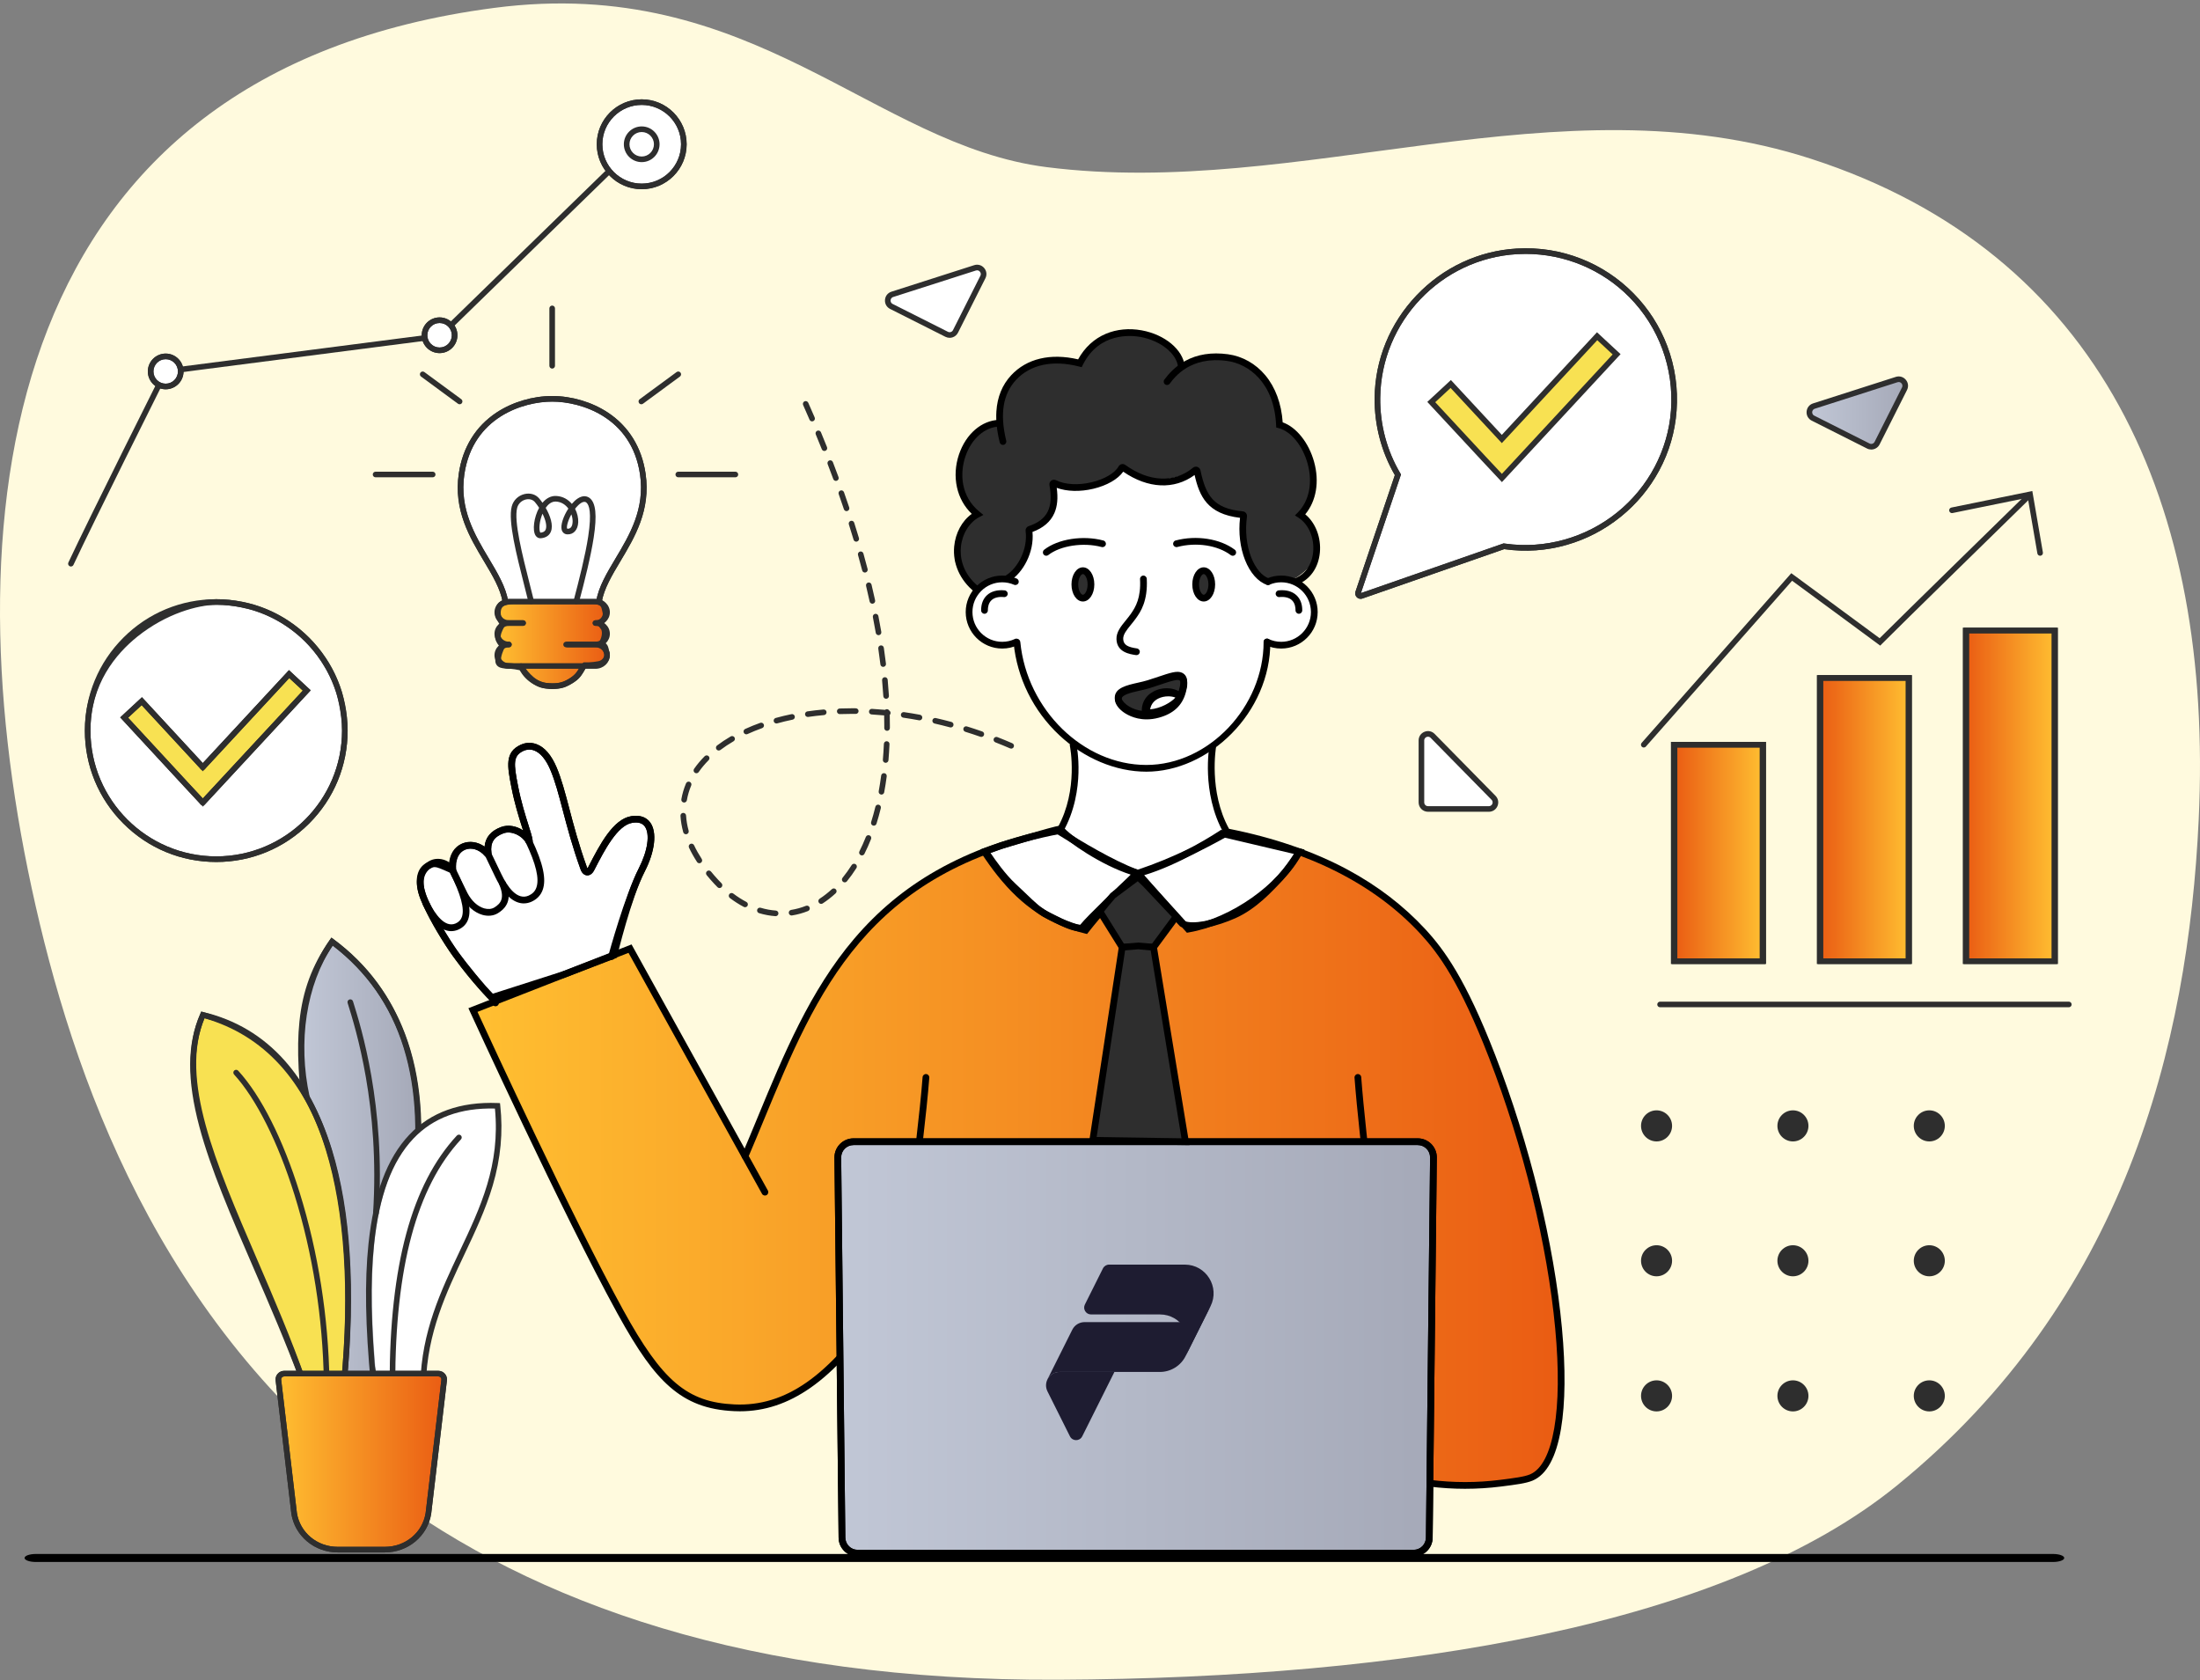 <svg width="550" height="420" viewBox="0 0 550 420" fill="none" xmlns="http://www.w3.org/2000/svg">
<rect x="0" y="0" width="550" height="420" fill="#808080" stroke="none"/>
<g clip-path="url(#clip0_5316_4212)">
<path d="M261.659 41.782C325.127 49.833 389.626 19.256 452.768 39.703C525.15 63.144 553.416 125.899 549.674 204.94C546.997 261.497 531.174 325.049 474.236 371.359C431.356 406.234 351.426 419.498 264.576 419.913C187.527 420.282 133.629 400.914 95.629 372.514C39.483 330.553 18.045 268.878 7.923 222.02C-12.739 126.366 0.85 18.023 123.566 1.972C188.383 -6.505 218.126 36.259 261.659 41.782Z" fill="#FFFADE"/>
<path d="M77.037 283.588C73.9 260.196 74.238 247.974 83.015 235.385C98.289 246.861 107.832 265.979 103.641 296.262L93.772 345.906L79.466 345.364L77.037 283.589V283.588Z" fill="url(#paint0_linear_5316_4212)"/>
<path d="M94.345 346.626L78.791 346.039L76.337 283.648C74.567 270.449 74.14 262.251 74.86 255.362C75.669 247.626 78.006 241.341 82.44 234.983L82.855 234.387L83.436 234.823C91.686 241.021 97.691 248.995 101.283 258.521C105.307 269.189 106.333 281.918 104.335 296.356L104.328 296.397L94.343 346.626H94.345ZM80.142 344.687L93.202 345.18L102.949 296.145C106.638 269.457 99.985 249.357 83.176 236.388C74.792 248.796 74.723 261.062 77.732 283.494L77.738 283.56L80.142 344.687Z" fill="#2E2E2E"/>
<path d="M85.974 345.904C89.896 304.673 84.194 262.901 50.721 253.708C41.135 275.386 61.475 306.751 75.821 345.363L85.974 345.904Z" fill="#F8E152"/>
<path d="M86.672 345.97L85.277 345.837C87.498 322.484 86.295 303.023 81.701 287.996C76.225 270.083 65.94 258.834 51.124 254.55C48.188 261.62 48.217 270.162 51.207 281.356C54 291.818 59.148 303.693 64.598 316.264C68.588 325.466 72.713 334.983 76.478 345.119L75.165 345.607C71.412 335.506 67.293 326.008 63.312 316.822C57.84 304.201 52.672 292.281 49.852 281.717C46.698 269.901 46.771 260.911 50.082 253.424L50.326 252.871L50.908 253.031C66.533 257.322 77.344 268.948 83.041 287.585C87.689 302.789 88.91 322.432 86.672 345.969V345.97Z" fill="#2E2E2E"/>
<path d="M103.15 299.587C103.113 299.587 103.075 299.585 103.037 299.579C102.655 299.517 102.395 299.158 102.457 298.776C106.949 270.853 100.283 249.298 83.179 236.381C76.606 246.088 74.39 260.466 77.403 274.122C77.485 274.501 77.247 274.875 76.868 274.958C76.491 275.042 76.117 274.802 76.032 274.424C72.877 260.116 75.333 245.001 82.444 234.98L82.856 234.399L83.431 234.822C92.018 241.122 98.167 249.571 101.709 259.932C105.507 271.041 106.225 284.185 103.842 298.998C103.786 299.343 103.489 299.589 103.151 299.589L103.15 299.587Z" fill="#2E2E2E"/>
<path d="M85.975 346.605C85.953 346.605 85.93 346.605 85.908 346.602C85.522 346.566 85.239 346.224 85.277 345.838C87.46 322.885 86.138 302.696 81.456 287.456C75.863 269.255 65.664 258.182 51.134 254.53C44.836 269.73 53.817 290.569 64.195 314.656C68.414 324.444 72.775 334.566 76.483 345.131C76.61 345.497 76.418 345.897 76.054 346.025C75.688 346.154 75.288 345.96 75.16 345.596C71.469 335.075 67.117 324.977 62.908 315.209C52.276 290.537 43.093 269.228 50.082 253.424L50.318 252.891L50.884 253.024C58.868 254.909 65.686 258.977 71.151 265.116C76.125 270.703 80.043 278.081 82.796 287.042C87.533 302.458 88.874 322.834 86.674 345.97C86.639 346.333 86.334 346.605 85.977 346.605H85.975Z" fill="#2E2E2E"/>
<path d="M81.66 346.064C81.277 346.064 80.965 345.757 80.959 345.374C80.716 329.452 78.171 313.288 73.6 298.629C69.533 285.59 64.036 274.648 58.517 268.609C58.257 268.323 58.276 267.88 58.562 267.619C58.848 267.359 59.291 267.378 59.552 267.664C65.288 273.94 70.751 284.79 74.937 298.213C79.548 312.998 82.116 329.299 82.361 345.353C82.367 345.74 82.058 346.058 81.671 346.065C81.667 346.065 81.665 346.065 81.66 346.065V346.064Z" fill="#2E2E2E"/>
<path d="M94.21 345.877C90.797 310.565 92.622 275.69 124.355 276.409C127.288 303.968 108.031 314.886 106.598 345.245L94.209 345.879L94.21 345.877Z" fill="white"/>
<path d="M93.408 346.605C93.05 346.605 92.745 346.333 92.711 345.97C91.332 331.479 91.143 320.37 92.115 311.008C93.412 298.505 96.752 289.565 102.325 283.676C107.66 278.04 115.087 275.372 124.397 275.742L125 275.766L125.066 276.366C125.794 283.045 125.181 289.576 123.191 296.332C121.42 302.347 118.733 308.024 116.133 313.513C111.554 323.182 106.82 333.181 106.479 345.921C106.469 346.308 106.147 346.612 105.76 346.602C105.373 346.593 105.067 346.27 105.078 345.883C105.426 332.848 110.225 322.713 114.865 312.912C120.129 301.793 125.106 291.284 123.734 277.122C115.13 276.903 108.273 279.431 103.343 284.64C97.991 290.295 94.774 298.967 93.51 311.152C92.548 320.419 92.739 331.44 94.108 345.837C94.144 346.222 93.862 346.565 93.477 346.601C93.454 346.604 93.432 346.604 93.409 346.604L93.408 346.605Z" fill="#2E2E2E"/>
<path d="M98.107 346.605C97.72 346.605 97.406 346.291 97.406 345.904C97.406 316.36 102.906 296.069 114.218 283.871C114.482 283.588 114.925 283.571 115.21 283.834C115.493 284.097 115.51 284.54 115.248 284.825C104.186 296.751 98.809 316.73 98.809 345.904C98.809 346.291 98.495 346.605 98.108 346.605H98.107Z" fill="#2E2E2E"/>
<path d="M93.966 304.092C93.95 304.092 93.935 304.092 93.921 304.092C93.534 304.066 93.24 303.734 93.266 303.347C94.982 276.509 88.904 257.108 86.907 250.731C86.791 250.361 86.997 249.968 87.368 249.852C87.738 249.737 88.13 249.942 88.247 250.312C90.263 256.75 96.4 276.339 94.667 303.437C94.643 303.808 94.334 304.093 93.968 304.093L93.966 304.092Z" fill="#2E2E2E"/>
<path d="M71.075 343.386H109.563C110.471 343.386 111.167 344.171 111.031 345.045L107.104 378.314C106.289 383.532 101.67 387.387 96.235 387.387H84.403C78.968 387.387 74.348 383.531 73.534 378.314L69.607 345.045C69.471 344.172 70.166 343.386 71.075 343.386Z" fill="url(#paint1_linear_5316_4212)"/>
<path d="M96.235 388.088H84.403C81.611 388.088 78.906 387.114 76.787 385.345C74.663 383.573 73.262 381.113 72.841 378.422L72.837 378.395L68.912 345.137C68.822 344.533 68.999 343.919 69.4 343.449C69.816 342.962 70.426 342.683 71.075 342.683H109.563C110.211 342.683 110.822 342.962 111.239 343.449C111.64 343.917 111.818 344.531 111.727 345.137L107.797 378.422C107.376 381.113 105.976 383.573 103.851 385.345C101.732 387.114 99.027 388.088 96.235 388.088ZM74.228 378.219C75.001 383.127 79.278 386.686 84.403 386.686H96.235C101.359 386.686 105.636 383.125 106.41 378.219L110.34 344.935C110.372 344.728 110.313 344.524 110.174 344.362C110.024 344.186 109.803 344.087 109.564 344.087H71.075C70.837 344.087 70.615 344.188 70.465 344.362C70.326 344.524 70.268 344.728 70.3 344.935L70.304 344.962L74.229 378.219H74.228Z" fill="#2E2E2E"/>
<path d="M96.235 388.088H84.403C81.611 388.088 78.906 387.114 76.787 385.345C74.663 383.573 73.262 381.113 72.841 378.422L72.837 378.395L68.912 345.137C68.822 344.533 68.999 343.919 69.4 343.449C69.816 342.962 70.426 342.683 71.075 342.683H109.563C110.211 342.683 110.822 342.962 111.239 343.449C111.64 343.917 111.818 344.531 111.727 345.137L107.797 378.422C107.376 381.113 105.976 383.573 103.851 385.345C101.732 387.114 99.027 388.088 96.235 388.088ZM74.228 378.219C75.001 383.127 79.278 386.686 84.403 386.686H96.235C101.359 386.686 105.636 383.125 106.41 378.219L110.34 344.935C110.372 344.728 110.313 344.524 110.174 344.362C110.024 344.186 109.803 344.087 109.564 344.087H71.075C70.837 344.087 70.615 344.188 70.465 344.362C70.326 344.524 70.268 344.728 70.3 344.935L70.304 344.962L74.229 378.219H74.228Z" fill="#2E2E2E"/>
<path d="M250.742 210.681C250.559 210.681 240.877 213.775 235.965 217.111C231.052 220.447 222.4 226.298 218.338 230.704C214.277 235.111 206.797 244.601 203.624 250.54C200.45 256.479 195.048 268.085 195.048 268.085L187.79 285.415L186.256 287.695L157.939 237.146L118.671 252.329C118.671 252.329 133.251 284.576 136.38 291.013C139.507 297.45 154.018 326.3 156.623 330.681C159.227 335.062 164.811 342.618 168.105 346.152C171.399 349.686 178.452 351.989 182.314 351.96C188.801 351.914 193.811 350.572 196.382 349.516C199.836 348.097 202.22 346.439 204.082 345.09C208.445 341.928 215.346 336.542 224.01 328.164C268.244 342.368 312.479 356.573 356.713 370.776L375.09 370.822C377.266 370.976 380.12 370.802 382.749 369.258C384.643 368.146 391.079 363.589 390.086 338.68C389.821 332.019 389.005 323.42 383.646 301.051C379.134 282.222 376.878 272.808 372.386 262.17C367.339 250.216 364.323 240.459 355.182 232.3C346.387 224.448 331.342 213.965 320.062 211.802C312.092 217.548 284.5 219.217 284.5 219.217C284.5 219.217 279.211 218.593 273.888 217.934C266.731 217.049 265.29 216.99 263.069 216.445C260.011 215.693 255.666 214.163 250.744 210.681H250.742Z" fill="url(#paint2_linear_5316_4212)"/>
<path d="M268.695 185.962C268.695 185.962 269.01 203.283 265.714 207.477C266.498 209.245 274.641 217.941 283.884 218.124C293.127 218.307 307.382 208.299 306.375 207.658C305.368 207.017 302.523 192.9 302.523 192.9L303.823 186.299C303.823 186.299 312.048 180.096 314.172 172.974C315.325 169.106 317.685 161.013 317.685 161.013C317.685 161.013 325.754 160.564 327.834 157.705C329.913 154.844 329.857 152.783 328.247 149.643C326.636 146.503 325.082 145.893 324.056 145.656C323.029 145.419 317.897 144.223 317.897 144.223C317.897 144.223 314.906 128.752 306.996 117.17C296.337 122.332 276.157 110.555 257.735 112.942C255.126 119.532 253.458 144.89 253.458 144.89C253.458 144.89 243.854 142.603 243.198 151.215C242.915 154.938 243.93 159.114 247.224 160.747C250.518 162.38 254.459 160.426 254.459 160.426C254.459 160.426 256.416 169.838 258.521 172.95C260.626 176.062 263.134 180.733 263.7 181.288C264.267 181.844 268.695 185.962 268.695 185.962Z" fill="white"/>
<path d="M244.979 146.545C244.979 146.545 244.137 147.845 241.922 145.08C239.706 142.314 237.706 140.621 239.38 136.716C241.055 132.81 240.449 129.867 244.339 128.58C238.909 121.467 239.215 119.934 240.748 114.661C242.281 109.388 244.067 106.812 249.796 105.218C248.964 95.469 254.199 92.5 257.454 91.431C260.71 90.363 266.5 89.52 270.67 90.931C272.632 84.983 278.15 82.339 284.65 83.139C291.149 83.94 293.786 87.374 295.809 90.624C302.126 87.803 308.139 89.412 311.938 91.152C315.737 92.893 320.135 100.774 319.867 106.215C329.226 111.656 329.024 117.362 328.267 121.59C327.51 125.82 325.061 128.702 325.061 128.702C330.82 134.894 330.014 136.26 328.976 139.099C327.939 141.937 323.83 144.807 323.279 144.726C322.728 144.645 316.411 144.726 316.411 144.726C316.411 144.726 310.47 142.13 310.955 128.703C302.922 127.416 298.875 122.381 299.182 117.233C290.966 121.529 284.833 120.067 280.542 116.689C274.288 123.183 267.332 122.674 263.145 120.875C263.741 127.905 261.947 130.282 257.203 132.405C257.732 138.943 255.111 143.433 251.086 144.683C247.123 145.872 244.977 146.546 244.977 146.546L244.979 146.545Z" fill="#2E2E2E"/>
<path d="M250.327 211.384L246.349 212.802C246.349 212.802 249.824 218.331 253.365 221.596C256.905 224.861 259.364 227.646 261.94 228.828C264.515 230.011 267.882 232.157 270.489 232.02C271.223 230.578 283.878 218.706 283.878 218.706L285.125 219.033C285.125 219.033 295.413 230.851 295.543 230.915C297.983 232.087 303.39 231.037 308.503 228.77C313.618 226.504 317.648 222.059 320.099 219.365C322.552 216.671 324.825 212.927 324.825 212.927L305.421 208.354C305.421 208.354 294.568 215.633 284.634 218.322C276.356 216.323 265.837 208.703 265.21 207.195C263.157 207.48 250.326 211.386 250.326 211.386L250.327 211.384Z" fill="white"/>
<path d="M270.246 232.868C268.077 232.868 265.61 231.613 263.424 230.499C262.773 230.168 262.159 229.856 261.588 229.593C259.517 228.643 257.619 226.818 255.217 224.51C254.451 223.774 253.659 223.014 252.794 222.216C249.212 218.913 245.781 213.48 245.636 213.25L245.078 212.363L250.083 210.58C250.609 210.421 263.003 206.652 265.097 206.361L265.74 206.271L265.99 206.871C266.631 208.129 276.6 215.43 284.626 217.452C294.258 214.785 304.848 207.727 304.954 207.655L305.258 207.45L326.146 212.374L325.545 213.364C325.451 213.52 323.2 217.209 320.722 219.933L320.683 219.975C318.217 222.683 314.093 227.215 308.844 229.542C304.498 231.467 298.313 233.182 295.177 231.676C294.957 231.571 294.939 231.561 289.649 225.507C287.454 222.995 285.272 220.489 284.658 219.784L284.112 219.641C278.168 225.226 271.724 231.512 271.235 232.408L271.015 232.84L270.531 232.864C270.437 232.869 270.341 232.871 270.246 232.871V232.868ZM247.639 213.235C248.761 214.909 251.349 218.593 253.935 220.977C254.813 221.787 255.611 222.554 256.384 223.295C258.672 225.494 260.479 227.23 262.292 228.063C262.895 228.34 263.523 228.661 264.189 228.999C266.136 229.99 268.323 231.104 270.057 231.179C271.859 228.912 279.908 221.285 282.707 218.65C275.425 216.34 266.886 210.51 264.844 208.116C262.324 208.662 253.896 211.176 250.594 212.182L247.64 213.235H247.639ZM296.034 230.213C298.193 231.125 303.135 230.229 308.163 228C313.088 225.818 317.063 221.45 319.439 218.84L319.478 218.798C321.095 217.021 322.65 214.75 323.482 213.473L305.584 209.254C303.79 210.428 294.812 216.138 286.032 218.794C289.807 223.13 295.233 229.344 296.034 230.213Z" fill="black"/>
<path d="M346.544 342.189C346.089 342.189 345.715 341.826 345.702 341.369C345.46 331.824 343.6 315.589 341.802 299.889C340.486 288.39 339.242 277.528 338.629 269.4C338.594 268.938 338.942 268.534 339.404 268.499C339.869 268.466 340.271 268.811 340.306 269.274C340.918 277.37 342.159 288.216 343.474 299.698C345.276 315.435 347.14 331.708 347.384 341.327C347.395 341.791 347.029 342.178 346.563 342.189C346.556 342.189 346.549 342.189 346.541 342.189H346.544Z" fill="black"/>
<path d="M221.854 358.901C221.847 358.901 221.84 358.901 221.832 358.901C221.368 358.89 221 358.503 221.011 358.039C221.248 348.703 223.812 327.944 226.291 307.868C228.199 292.421 230.001 277.83 230.647 269.274C230.682 268.81 231.086 268.465 231.549 268.499C232.011 268.534 232.359 268.938 232.324 269.401C231.675 277.997 229.871 292.607 227.961 308.074C225.488 328.11 222.928 348.828 222.694 358.081C222.683 358.538 222.309 358.901 221.853 358.901H221.854Z" fill="black"/>
<path d="M186.255 289.883C186.145 289.883 186.033 289.861 185.925 289.814C185.497 289.632 185.299 289.137 185.481 288.709C186.835 285.546 188.171 282.316 189.463 279.193C195.88 263.677 202.514 247.633 213.542 234.677C219.49 227.689 226.215 222.111 234.104 217.62C242.832 212.652 252.758 209.13 264.436 206.857C269.688 197.363 267.489 186.55 267.465 186.44C267.369 185.986 267.66 185.539 268.115 185.443C268.569 185.348 269.016 185.638 269.112 186.093C269.137 186.213 269.733 189.084 269.618 193.226C269.511 197.055 268.747 202.732 265.708 208.03L265.516 208.365L265.137 208.438C216.709 217.718 204.229 247.893 191.019 279.838C189.726 282.967 188.388 286.201 187.03 289.374C186.894 289.694 186.582 289.885 186.255 289.885V289.883Z" fill="black"/>
<path d="M286.573 192.911C278.941 192.911 271.012 189.584 264.822 183.786C258.322 177.697 254.265 169.486 253.401 160.669C253.357 160.207 253.695 159.796 254.157 159.749C254.619 159.703 255.031 160.042 255.077 160.505C256.738 177.447 270.868 191.229 286.574 191.229C302.28 191.229 315.903 176.578 315.903 160.49C315.903 160.026 316.28 159.648 316.744 159.648C317.208 159.648 317.585 160.026 317.585 160.49C317.585 164.785 316.692 169.009 314.931 173.046C313.268 176.858 310.914 180.325 307.937 183.347C301.951 189.426 294.163 192.912 286.574 192.912L286.573 192.911Z" fill="black"/>
<path d="M250.55 162.129C245.52 162.129 241.428 158.037 241.428 153.007C241.428 147.977 245.52 143.885 250.55 143.885C251.811 143.885 253.031 144.137 254.178 144.635C254.605 144.82 254.8 145.315 254.616 145.741C254.431 146.168 253.936 146.363 253.509 146.179C252.575 145.774 251.58 145.568 250.55 145.568C246.449 145.568 243.111 148.905 243.111 153.007C243.111 157.109 246.449 160.446 250.55 160.446C251.668 160.446 252.742 160.205 253.744 159.728C254.163 159.529 254.665 159.707 254.866 160.127C255.066 160.546 254.887 161.048 254.467 161.249C253.239 161.833 251.922 162.129 250.552 162.129H250.55Z" fill="black"/>
<path d="M246.125 153.436C245.665 153.436 245.289 153.066 245.283 152.605C245.265 151.007 245.773 149.688 246.753 148.786C247.8 147.823 249.326 147.408 251.167 147.586C251.63 147.631 251.97 148.041 251.925 148.504C251.88 148.967 251.469 149.305 251.006 149.261C249.654 149.131 248.577 149.396 247.892 150.026C247.109 150.744 246.956 151.815 246.965 152.586C246.97 153.051 246.597 153.432 246.133 153.438C246.13 153.438 246.126 153.438 246.123 153.438L246.125 153.436Z" fill="black"/>
<path d="M320.296 162.129C318.926 162.129 317.609 161.833 316.381 161.249C315.961 161.049 315.783 160.547 315.982 160.127C316.182 159.707 316.684 159.529 317.104 159.728C318.106 160.205 319.178 160.446 320.296 160.446C324.398 160.446 327.735 157.109 327.735 153.007C327.735 148.905 324.398 145.568 320.296 145.568C319.268 145.568 318.272 145.774 317.337 146.179C316.911 146.364 316.416 146.168 316.231 145.741C316.046 145.315 316.242 144.82 316.668 144.635C317.815 144.137 319.037 143.885 320.297 143.885C325.328 143.885 329.42 147.977 329.42 153.007C329.42 158.037 325.328 162.129 320.297 162.129H320.296Z" fill="black"/>
<path d="M324.722 153.436C324.722 153.436 324.715 153.436 324.712 153.436C324.248 153.431 323.875 153.049 323.881 152.585C323.889 151.814 323.736 150.744 322.954 150.024C322.268 149.393 321.191 149.13 319.839 149.26C319.375 149.305 318.965 148.965 318.92 148.503C318.876 148.04 319.215 147.629 319.678 147.584C321.519 147.407 323.045 147.823 324.092 148.785C325.073 149.686 325.582 151.006 325.563 152.603C325.558 153.065 325.182 153.435 324.722 153.435V153.436Z" fill="black"/>
<path d="M270.727 149.528C271.839 149.528 272.741 147.991 272.741 146.096C272.741 144.201 271.839 142.665 270.727 142.665C269.615 142.665 268.713 144.201 268.713 146.096C268.713 147.991 269.615 149.528 270.727 149.528Z" fill="#2E2E2E"/>
<path d="M270.727 150.369C269.126 150.369 267.872 148.491 267.872 146.096C267.872 143.701 269.126 141.823 270.727 141.823C272.329 141.823 273.582 143.701 273.582 146.096C273.582 148.491 272.329 150.369 270.727 150.369ZM270.727 143.505C270.26 143.505 269.555 144.538 269.555 146.095C269.555 147.651 270.26 148.685 270.727 148.685C271.194 148.685 271.9 147.651 271.9 146.095C271.9 144.538 271.194 143.505 270.727 143.505Z" fill="black"/>
<path d="M300.928 149.528C302.04 149.528 302.942 147.991 302.942 146.096C302.942 144.201 302.04 142.665 300.928 142.665C299.816 142.665 298.915 144.201 298.915 146.096C298.915 147.991 299.816 149.528 300.928 149.528Z" fill="#2E2E2E"/>
<path d="M300.928 150.369C299.327 150.369 298.073 148.491 298.073 146.096C298.073 143.701 299.327 141.823 300.928 141.823C302.53 141.823 303.784 143.701 303.784 146.096C303.784 148.491 302.53 150.369 300.928 150.369ZM300.928 143.505C300.461 143.505 299.756 144.538 299.756 146.095C299.756 147.651 300.461 148.685 300.928 148.685C301.395 148.685 302.101 147.651 302.101 146.095C302.101 144.538 301.395 143.505 300.928 143.505Z" fill="black"/>
<path d="M284.112 163.773C284.072 163.773 284.031 163.77 283.989 163.765C282.452 163.539 279.256 163.07 279.119 159.831C279.043 158.044 280.206 156.615 281.437 155.102C281.859 154.583 282.295 154.048 282.691 153.485C283.946 151.7 285.262 149.407 285.01 144.771C284.985 144.307 285.341 143.91 285.804 143.885C286.271 143.861 286.665 144.216 286.69 144.679C286.996 150.285 285.091 152.996 284.068 154.452C283.639 155.062 283.183 155.623 282.742 156.164C281.674 157.476 280.751 158.611 280.8 159.759C280.865 161.305 282.109 161.789 284.233 162.1C284.693 162.167 285.011 162.595 284.944 163.055C284.882 163.473 284.523 163.774 284.112 163.774V163.773Z" fill="black"/>
<path d="M289.485 178.603C293.027 177.638 294.887 175.662 295.626 172.92C296.192 170.824 296.098 169.733 295.164 169.291C293.982 168.732 291.309 169.922 287.179 171.215C284.164 172.159 279.628 172.404 279.553 174.718C279.489 176.711 283.86 180.136 289.483 178.604L289.485 178.603Z" fill="#2E2E2E"/>
<path d="M286.656 179.835C283.439 179.835 281.295 178.385 280.6 177.836C279.368 176.864 278.681 175.717 278.713 174.69C278.789 172.31 281.699 171.654 284.512 171.02C285.342 170.834 286.199 170.64 286.93 170.412C287.897 170.109 288.799 169.807 289.596 169.539C292.541 168.552 294.317 167.958 295.526 168.53C297.439 169.436 296.764 171.937 296.439 173.139C295.568 176.365 293.367 178.418 289.706 179.415C288.607 179.715 287.586 179.835 286.656 179.835ZM294.411 169.984C293.564 169.984 291.887 170.546 290.129 171.135C289.325 171.404 288.415 171.71 287.43 172.017C286.635 172.266 285.743 172.467 284.881 172.662C282.794 173.134 280.429 173.666 280.395 174.745C280.382 175.126 280.764 175.822 281.642 176.516C283.167 177.721 285.971 178.688 289.263 177.792C292.339 176.955 294.103 175.337 294.814 172.702C295.448 170.356 294.981 170.135 294.804 170.051C294.707 170.005 294.575 169.984 294.411 169.984Z" fill="black"/>
<path d="M295.059 174.082C292.597 172.287 286.559 173.183 286.631 178.186C290.434 178.339 294.396 175.671 295.059 174.082Z" fill="white"/>
<path d="M286.938 179.034C286.825 179.034 286.711 179.031 286.596 179.027L285.8 178.994L285.788 178.198C285.756 175.954 286.806 174.166 288.744 173.163C290.905 172.044 293.834 172.148 295.554 173.402L296.091 173.793L295.836 174.406C295.052 176.284 290.936 179.034 286.94 179.034H286.938ZM292.061 174.074C291.185 174.074 290.273 174.267 289.519 174.658C288.712 175.075 287.78 175.866 287.534 177.327C290.176 177.117 292.796 175.567 293.857 174.383C293.327 174.177 292.703 174.074 292.062 174.074H292.061Z" fill="black"/>
<path d="M286.634 179.478C283.418 179.478 281.273 178.028 280.577 177.478C279.346 176.506 278.659 175.359 278.691 174.333C278.767 171.953 281.677 171.298 284.488 170.663C285.319 170.476 286.175 170.283 286.906 170.054C287.874 169.751 288.775 169.448 289.572 169.182C292.517 168.195 294.294 167.6 295.502 168.172C297.415 169.078 296.741 171.58 296.415 172.782C295.544 176.007 293.341 178.06 289.683 179.057C288.583 179.357 287.562 179.478 286.633 179.478H286.634ZM294.39 169.626C293.543 169.626 291.866 170.189 290.108 170.778C289.304 171.047 288.392 171.353 287.409 171.66C286.614 171.908 285.722 172.11 284.86 172.305C282.773 172.776 280.407 173.309 280.374 174.387C280.361 174.769 280.743 175.466 281.621 176.159C283.146 177.363 285.95 178.331 289.242 177.435C292.318 176.598 294.082 174.979 294.793 172.344C295.427 169.998 294.96 169.778 294.783 169.694C294.686 169.648 294.554 169.626 294.39 169.626Z" fill="black"/>
<path d="M286.378 179.497C285.977 179.497 285.623 179.21 285.551 178.8C285.105 176.252 286.109 174.103 288.308 172.899C290.705 171.588 293.853 171.829 295.628 173.462C295.971 173.776 295.993 174.309 295.679 174.651C295.365 174.993 294.832 175.015 294.49 174.701C293.242 173.554 290.88 173.411 289.116 174.376C288.22 174.867 286.78 176.056 287.209 178.51C287.289 178.967 286.983 179.403 286.524 179.485C286.475 179.493 286.426 179.497 286.378 179.497Z" fill="black"/>
<path d="M366.285 372.18C363.288 372.18 360.291 371.992 357.311 371.616C356.85 371.557 356.523 371.136 356.582 370.676C356.639 370.215 357.063 369.89 357.521 369.947C363.341 370.681 369.234 370.681 375.034 369.947C378.541 369.503 381.075 369.183 382.51 368.574C388.349 366.101 390.702 352.492 388.808 332.171C386.856 311.242 380.821 286.551 372.254 264.432C364.979 245.648 359.71 238.439 355.102 233.446C343.742 221.14 327.406 212.837 306.549 208.767L306.172 208.693L305.981 208.359C303.001 203.149 302.175 197.462 302.008 193.606C301.827 189.439 302.342 186.522 302.364 186.4C302.447 185.943 302.885 185.638 303.342 185.721C303.799 185.804 304.103 186.24 304.021 186.699C304.001 186.811 302.105 197.851 307.256 207.191C318.439 209.407 328.412 212.841 336.901 217.404C344.387 221.428 350.928 226.441 356.341 232.304C361.062 237.419 366.449 244.778 373.827 263.823C382.448 286.083 388.52 310.937 390.486 332.014C391.425 342.073 391.34 350.794 390.241 357.234C389.034 364.31 386.654 368.646 383.17 370.123C381.521 370.821 379.026 371.136 375.251 371.615C372.28 371.99 369.286 372.178 366.289 372.178L366.285 372.18Z" fill="black"/>
<path d="M284.366 219.212L284.086 219.105C277.544 216.61 270.053 212.127 264.255 208.501C263.861 208.254 263.742 207.735 263.989 207.341C264.236 206.947 264.755 206.828 265.149 207.074C270.797 210.608 278.066 214.961 284.407 217.425C293.383 214.416 300.837 210.509 306.34 207.433C306.746 207.206 307.258 207.352 307.484 207.757C307.711 208.163 307.565 208.676 307.16 208.902C301.533 212.047 293.89 216.051 284.651 219.118L284.366 219.212Z" fill="black"/>
<path d="M261.563 138.93C261.313 138.93 261.065 138.82 260.9 138.608C260.614 138.242 260.678 137.713 261.044 137.427C264.5 134.723 270.727 133.754 275.853 135.124C276.302 135.245 276.568 135.705 276.449 136.155C276.328 136.604 275.868 136.87 275.418 136.751C270.838 135.527 265.104 136.386 262.082 138.752C261.928 138.873 261.745 138.93 261.564 138.932L261.563 138.93Z" fill="black"/>
<path d="M308.192 138.939C308.016 138.939 307.837 138.884 307.686 138.769C304.416 136.302 299.052 135.487 294.338 136.741C293.89 136.86 293.428 136.594 293.309 136.144C293.19 135.695 293.456 135.234 293.905 135.114C299.091 133.735 305.036 134.663 308.699 137.424C309.07 137.703 309.143 138.232 308.864 138.602C308.699 138.821 308.446 138.937 308.191 138.937L308.192 138.939Z" fill="black"/>
<path d="M140.975 243.607L153.473 238.82C153.473 238.82 156.94 224.298 160.437 217.477C163.935 210.658 163.728 203.917 157.947 204.863C153.678 205.561 150.29 212.347 147.78 217.201C147.205 218.312 146.363 218.25 145.938 217.073C141.992 206.162 140.858 197.996 138.366 192.135C135.788 186.076 132.334 186.115 130.552 186.933C127.175 188.481 127.629 191.237 128.684 196.666C129.981 203.346 132.082 208.257 132.32 210.175C132.343 210.36 132.279 210.407 132.191 210.243C131.068 208.167 127.966 206.644 125.548 207.542C122.906 208.523 121.627 210.346 122.028 213.326C122.045 213.451 121.906 213.516 121.825 213.42C118.598 209.602 112.502 210.956 113.095 217.516C108.961 215.693 108.749 215.548 107.005 216.466C105.26 217.385 104.381 219.756 105.562 223.499C106.744 227.242 111.714 235.558 113.869 238.482C116.025 241.404 121.617 248.29 122.957 249.378C125.634 248.532 140.974 243.607 140.974 243.607H140.975Z" fill="white"/>
<path d="M122.778 250.316L122.426 250.03C120.969 248.846 115.34 241.892 113.193 238.981C111.024 236.037 105.971 227.582 104.761 223.753C103.565 219.965 104.258 216.962 106.614 215.721C108.504 214.726 109.15 214.867 112.226 216.214C112.351 213.653 113.534 211.701 115.532 210.866C117.34 210.111 119.437 210.439 121.142 211.652C121.351 209.336 122.728 207.693 125.255 206.753C127.112 206.063 129.173 206.54 130.761 207.574C130.678 207.31 130.591 207.035 130.5 206.749C129.716 204.268 128.64 200.872 127.855 196.828C126.826 191.527 126.145 188.025 130.198 186.168C130.93 185.833 132.424 185.373 134.198 186.06C136.179 186.827 137.841 188.761 139.137 191.807C140.368 194.703 141.271 198.137 142.317 202.114C143.436 206.373 144.705 211.199 146.728 216.789C146.775 216.92 146.823 217.014 146.864 217.077C146.91 217.021 146.969 216.937 147.031 216.817L147.248 216.396C149.919 211.221 153.244 204.782 157.809 204.034C160.464 203.599 161.856 204.655 162.556 205.616C164.306 208.018 163.768 212.825 161.184 217.863C157.773 224.515 154.324 238.871 154.291 239.016L154.188 239.448L141.232 244.409C141.079 244.458 125.859 249.344 123.21 250.18L122.778 250.316ZM108.668 216.763C108.246 216.763 107.928 216.932 107.399 217.209C105.821 218.039 105.436 220.296 106.367 223.244C107.528 226.92 112.436 235.114 114.548 237.979C116.626 240.798 121.494 246.786 123.165 248.427C126.699 247.304 140.062 243.015 140.696 242.81L152.759 238.188C153.373 235.678 156.482 223.34 159.688 217.09C161.949 212.682 162.555 208.467 161.197 206.602C160.583 205.759 159.535 205.452 158.081 205.689C154.352 206.299 151.111 212.577 148.744 217.162L148.527 217.584C147.911 218.774 147.081 218.853 146.751 218.83C146.422 218.809 145.604 218.623 145.147 217.355C143.1 211.694 141.821 206.829 140.692 202.536C139.663 198.623 138.775 195.243 137.591 192.461C136.496 189.886 135.113 188.213 133.593 187.624C132.396 187.16 131.393 187.468 130.902 187.693C128.191 188.935 128.427 190.926 129.51 196.501C130.277 200.45 131.334 203.793 132.107 206.236C132.655 207.968 133.051 209.219 133.156 210.066C133.233 210.688 132.878 211.033 132.55 211.138C132.225 211.244 131.742 211.175 131.452 210.638C130.536 208.945 127.886 207.567 125.843 208.325C123.447 209.216 122.529 210.722 122.864 213.21C122.921 213.642 122.697 214.048 122.304 214.222C121.913 214.395 121.463 214.29 121.184 213.959C119.826 212.353 117.817 211.732 116.183 212.415C114.528 213.106 113.709 214.936 113.935 217.436L114.064 218.858L112.388 218.119C110.184 217.146 109.309 216.76 108.668 216.76V216.763Z" fill="black"/>
<path d="M152.897 239.971C152.824 239.971 152.749 239.961 152.675 239.941C152.226 239.819 151.963 239.356 152.085 238.908C152.25 238.299 156.191 223.912 159.689 217.093C161.95 212.685 162.557 208.47 161.198 206.605C160.584 205.762 159.537 205.455 158.082 205.692C154.354 206.302 151.113 212.58 148.746 217.164L148.528 217.586C147.913 218.777 147.081 218.856 146.753 218.833C146.423 218.812 145.606 218.624 145.149 217.358C143.101 211.697 141.822 206.832 140.693 202.539C139.664 198.625 138.776 195.246 137.593 192.463C136.497 189.889 135.115 188.216 133.595 187.627C132.397 187.163 131.394 187.471 130.904 187.695C128.193 188.938 128.428 190.929 129.511 196.504C130.278 200.453 131.335 203.796 132.108 206.239C132.656 207.971 133.052 209.221 133.157 210.068C133.234 210.691 132.879 211.036 132.551 211.141C132.226 211.246 131.744 211.178 131.453 210.641C130.538 208.948 127.887 207.569 125.844 208.328C123.449 209.219 122.53 210.725 122.865 213.213C122.923 213.644 122.698 214.051 122.306 214.225C121.914 214.398 121.464 214.292 121.185 213.961C119.849 212.381 117.886 211.764 116.298 212.427C114.648 213.117 113.833 214.964 114.061 217.497C114.103 217.959 113.761 218.369 113.298 218.411C112.836 218.453 112.426 218.111 112.384 217.648C112.09 214.385 113.31 211.852 115.649 210.875C117.414 210.137 119.466 210.461 121.143 211.653C121.351 209.336 122.729 207.693 125.256 206.753C127.113 206.063 129.174 206.54 130.762 207.574C130.679 207.31 130.592 207.035 130.501 206.749C129.717 204.268 128.642 200.872 127.856 196.828C126.827 191.527 126.147 188.025 130.2 186.168C130.932 185.833 132.425 185.373 134.199 186.06C136.181 186.827 137.842 188.761 139.138 191.807C140.369 194.703 141.272 198.137 142.319 202.114C143.438 206.373 144.707 211.199 146.729 216.789C146.777 216.92 146.824 217.014 146.865 217.077C146.911 217.021 146.97 216.937 147.032 216.817L147.249 216.396C149.921 211.221 153.246 204.782 157.81 204.034C160.465 203.599 161.857 204.655 162.557 205.616C164.307 208.018 163.769 212.825 161.186 217.863C157.768 224.527 153.748 239.205 153.707 239.352C153.605 239.727 153.265 239.972 152.895 239.972L152.897 239.971Z" fill="black"/>
<path d="M130.946 225.839C128.977 225.839 126.353 224.538 123.818 219.24C123.168 217.882 121.213 213.813 121.213 213.813L122.731 213.083C122.731 213.083 124.686 217.154 125.336 218.512C126.848 221.67 129.261 225.167 132.176 223.887C133.129 223.455 133.756 222.807 134.084 221.908C134.883 219.722 134.015 216.024 131.432 210.603C131.232 210.183 131.41 209.681 131.829 209.481C132.248 209.28 132.75 209.458 132.951 209.878C135.778 215.81 136.641 219.816 135.665 222.486C135.179 223.813 134.236 224.801 132.86 225.424C132.342 225.651 131.692 225.838 130.946 225.838V225.839Z" fill="black"/>
<path d="M123.884 251.561C123.616 251.561 123.354 251.433 123.189 251.196L122.554 250.275C122.393 250.041 122.205 249.814 121.996 249.599C111.887 239.22 106.323 227.996 105.033 224.546C103.45 220.314 104.248 217.02 107.28 215.271C108.319 214.672 109.577 214.538 110.822 214.894C112.16 215.277 113.358 216.198 113.947 217.302L113.961 217.328L116.859 223.235C117.887 225.221 119.426 226.625 121.08 227.089C122.019 227.351 122.909 227.268 123.586 226.856C125.311 225.804 126.183 224.434 124.832 221.172C124.654 220.743 124.857 220.251 125.287 220.073C125.716 219.895 126.209 220.099 126.387 220.529C127.875 224.119 127.263 226.585 124.464 228.293C123.384 228.952 122.021 229.1 120.627 228.71C118.522 228.121 116.603 226.404 115.362 224.001L115.353 223.985L112.459 218.084C112.08 217.384 111.258 216.769 110.362 216.514C109.794 216.351 108.944 216.257 108.123 216.731C105.823 218.058 105.314 220.491 106.611 223.959C107.867 227.316 113.296 238.256 123.203 248.427C123.478 248.709 123.727 249.01 123.941 249.321L124.576 250.243C124.84 250.626 124.743 251.149 124.36 251.412C124.215 251.513 124.048 251.561 123.884 251.561Z" fill="black"/>
<path d="M112.808 232.775C110.814 232.775 108.309 231.343 105.729 226.214C105.52 225.798 105.687 225.292 106.102 225.083C106.517 224.874 107.023 225.041 107.232 225.456C108.78 228.536 111.187 231.973 113.862 230.872C114.659 230.533 115.183 230.007 115.455 229.266C116.197 227.247 115.216 223.586 112.453 218.072C112.245 217.656 112.412 217.15 112.829 216.943C113.244 216.735 113.75 216.902 113.958 217.318C116.98 223.353 117.957 227.333 117.034 229.847C116.6 231.029 115.751 231.897 114.512 232.425C114.001 232.635 113.429 232.774 112.806 232.774L112.808 232.775Z" fill="black"/>
<path d="M184.948 352.804C184.487 352.804 184.023 352.792 183.556 352.771C176.86 352.467 171.881 350.585 167.416 346.668C163.312 343.068 159.525 337.758 154.345 328.334C140.629 303.382 117.702 253.352 117.472 252.849L117.102 252.039L157.886 236.095L191.971 297.62C192.197 298.027 192.05 298.538 191.643 298.764C191.237 298.99 190.725 298.843 190.499 298.436L157.127 238.2L119.375 252.959C122.4 259.538 143.094 304.374 155.82 327.525C165.574 345.267 171.813 350.554 183.633 351.091C196.343 351.669 207.309 343.988 219.195 326.187C219.453 325.801 219.976 325.696 220.362 325.954C220.749 326.212 220.853 326.735 220.595 327.121C214.482 336.276 208.605 342.753 202.628 346.926C196.972 350.874 191.175 352.804 184.95 352.804H184.948Z" fill="black"/>
<path d="M354.443 285.415H213.371C211.207 285.415 209.453 287.169 209.453 289.333L210.491 384.36C210.491 386.524 212.245 388.278 214.409 388.278H353.405C355.569 388.278 357.323 386.524 357.323 384.36L358.361 289.333C358.361 287.169 356.607 285.415 354.443 285.415Z" fill="url(#paint3_linear_5316_4212)"/>
<path d="M354.443 285.415H213.371C211.207 285.415 209.453 287.169 209.453 289.333L210.491 384.36C210.491 386.524 212.245 388.278 214.409 388.278H353.405C355.569 388.278 357.323 386.524 357.323 384.36L358.361 289.333C358.361 287.169 356.607 285.415 354.443 285.415Z" fill="url(#paint4_linear_5316_4212)"/>
<path d="M353.405 389.121H214.409C211.784 389.121 209.65 386.986 209.65 384.362L208.612 289.345C208.612 286.711 210.748 284.575 213.371 284.575H354.443C357.068 284.575 359.203 286.711 359.203 289.335L358.165 384.372C358.165 386.987 356.029 389.123 353.405 389.123V389.121ZM213.371 286.257C211.675 286.257 210.295 287.637 210.295 289.333L211.332 384.351C211.332 386.057 212.712 387.437 214.409 387.437H353.405C355.102 387.437 356.482 386.057 356.482 384.361L357.52 289.324C357.52 287.637 356.14 286.255 354.443 286.255H213.371V286.257Z" fill="black"/>
<path d="M353.405 389.121H214.409C211.784 389.121 209.65 386.986 209.65 384.362L208.612 289.345C208.612 286.711 210.748 284.575 213.371 284.575H354.443C357.068 284.575 359.203 286.711 359.203 289.335L358.165 384.372C358.165 386.987 356.029 389.123 353.405 389.123V389.121ZM213.371 286.257C211.675 286.257 210.295 287.637 210.295 289.333L211.332 384.351C211.332 386.057 212.712 387.437 214.409 387.437H353.405C355.102 387.437 356.482 386.057 356.482 384.361L357.52 289.324C357.52 287.637 356.14 286.255 354.443 286.255H213.371V286.257Z" fill="black"/>
<path d="M271.762 233.489L271.235 233.359C262.327 231.15 255.575 226.674 249.342 218.844C248.043 217.213 246.757 215.428 245.412 213.389C245.157 213.001 245.264 212.479 245.651 212.224C246.039 211.969 246.561 212.075 246.816 212.462C248.133 214.459 249.389 216.204 250.657 217.795C256.522 225.159 262.849 229.432 271.116 231.592C274.598 227.209 277.178 224.536 279.463 222.169C280.89 220.69 282.123 219.414 283.347 217.952C283.639 217.603 284.058 217.428 284.472 217.483C284.794 217.525 285.078 217.71 285.256 217.986L297.348 231.355C307.838 229.393 319.508 221.202 324.081 212.532C324.298 212.121 324.807 211.964 325.218 212.18C325.629 212.398 325.786 212.907 325.57 213.318C323.195 217.821 318.971 222.325 313.678 226.002C308.411 229.661 302.552 232.179 297.178 233.095L296.723 233.172L284.297 219.435C283.148 220.774 281.992 221.972 280.673 223.337C278.342 225.752 275.7 228.488 272.098 233.061L271.761 233.488L271.762 233.489Z" fill="black"/>
<path d="M244.182 148.186C243.997 148.186 243.812 148.125 243.657 148.001C240.005 145.071 238.141 140.916 238.545 136.6C238.862 133.223 240.511 130.208 242.939 128.46C241.073 126.658 239.803 124.378 239.239 121.803C238.657 119.145 238.832 116.308 239.748 113.598C241.477 108.483 245.411 105.09 249.769 104.957C250.235 104.942 250.622 105.308 250.636 105.772C250.65 106.236 250.285 106.624 249.821 106.638C246.172 106.751 242.845 109.693 241.343 114.137C239.943 118.278 240.134 124.075 244.868 127.925L245.853 128.724L244.734 129.32C242.293 130.619 240.521 133.538 240.221 136.757C240.015 138.955 240.325 143.171 244.71 146.688C245.073 146.978 245.13 147.508 244.84 147.87C244.673 148.078 244.429 148.186 244.184 148.186H244.182Z" fill="black"/>
<path d="M317.002 146.248C316.913 146.248 316.822 146.234 316.733 146.203C314.522 145.458 312.531 143.206 311.268 140.023C310.027 136.897 309.585 133.162 310.007 129.45C301.826 128.48 299.869 124.079 298.648 118.745C293.563 122.477 286.987 122.178 280.803 117.912C279.476 119.794 276.742 121.369 273.336 122.185C270.026 122.977 266.69 122.882 264.18 121.951C264.533 124.479 264.342 126.546 263.605 128.246C262.672 130.394 260.829 131.986 258.121 132.979C258.605 138.103 255.715 143.156 252.539 145.161C252.146 145.409 251.626 145.291 251.378 144.899C251.129 144.506 251.247 143.986 251.64 143.738C254.397 141.997 257.002 137.308 256.404 132.767C256.332 132.223 256.659 131.7 257.181 131.526C261.85 129.962 263.401 126.901 262.366 121.29C262.286 120.855 262.455 120.421 262.807 120.157C263.156 119.893 263.617 119.853 264.01 120.049C266.244 121.167 269.583 121.353 272.941 120.55C276.146 119.783 278.714 118.268 279.643 116.599C279.805 116.309 280.082 116.102 280.405 116.03C280.723 115.96 281.057 116.03 281.32 116.221C287.254 120.52 293.581 120.784 298.245 116.926C298.561 116.665 298.977 116.591 299.363 116.724C299.746 116.857 300.025 117.174 300.111 117.571C301.476 123.962 303.412 127.128 310.709 127.836C311.021 127.867 311.31 128.024 311.503 128.268C311.697 128.512 311.782 128.829 311.74 129.138C311.247 132.745 311.634 136.391 312.83 139.404C313.911 142.126 315.528 144.025 317.268 144.61C317.709 144.758 317.946 145.235 317.797 145.676C317.679 146.028 317.351 146.249 316.999 146.249L317.002 146.248Z" fill="black"/>
<path d="M250.741 111.224C250.363 111.224 250.018 110.966 249.925 110.582C249.221 107.694 248.95 105.165 249.096 102.847C249.325 99.244 250.565 96.208 252.783 93.821C256.675 89.634 262.604 88.228 269.53 89.833C271.164 86.867 273.555 84.664 276.48 83.438C279.195 82.301 282.294 82.005 285.442 82.583C291.251 83.648 295.772 87.433 296.191 91.582C296.238 92.044 295.901 92.457 295.438 92.503C294.974 92.549 294.563 92.213 294.517 91.75C294.176 88.386 290.144 85.156 285.138 84.237C282.786 83.805 274.797 83.033 270.722 91.183L270.418 91.79L269.76 91.622C263.181 89.934 257.589 91.123 254.016 94.967C250.729 98.504 249.925 103.48 251.559 110.182C251.67 110.634 251.392 111.09 250.94 111.199C250.873 111.216 250.806 111.223 250.74 111.223L250.741 111.224Z" fill="black"/>
<path d="M323.927 146.248C323.59 146.248 323.273 146.044 323.143 145.713C322.973 145.282 323.186 144.792 323.62 144.622C326.281 143.579 327.982 141.167 328.289 138.003C328.631 134.483 327.152 131.031 324.61 129.411L323.732 128.852L324.464 128.11C327.31 125.225 328.221 120.658 326.9 115.891C325.647 111.378 322.737 107.818 319.659 107.03L319.056 106.876L319.027 106.254C318.53 95.58 312.106 90.948 306.756 90.224C297.627 88.99 293.72 94.2 292.436 95.912C292.156 96.284 291.629 96.359 291.258 96.08C290.886 95.801 290.81 95.274 291.089 94.902C292.078 93.584 293.691 91.667 296.27 90.242C299.293 88.572 302.897 88.004 306.982 88.557C310.588 89.045 313.905 90.908 316.323 93.806C318.854 96.839 320.353 100.9 320.673 105.581C324.085 106.779 327.188 110.646 328.519 115.442C329.901 120.424 329.072 125.252 326.313 128.573C328.883 130.683 330.33 134.406 329.965 138.166C329.595 141.982 327.505 144.906 324.234 146.189C324.133 146.228 324.029 146.248 323.927 146.248Z" fill="black"/>
<path d="M275.024 227.943L280.542 236.803H288.391L294.048 229.135L286.289 220.903L284.497 219.217C284.497 219.217 278.304 223.796 278.213 223.901C278.122 224.006 274.655 228.003 275.024 227.941V227.943Z" fill="#2E2E2E"/>
<path d="M288.816 237.644H280.075L274.389 228.514C274.341 228.464 274.301 228.408 274.266 228.347C273.958 227.8 274.306 227.34 274.748 226.759C275 226.427 275.359 225.978 275.817 225.428C276.528 224.57 277.275 223.703 277.564 223.37L277.578 223.353C277.656 223.262 277.731 223.176 283.999 218.541L284.564 218.124L286.903 220.327L295.145 229.069L288.818 237.644H288.816ZM281.011 235.961H287.968L292.956 229.201L285.696 221.499L284.434 220.311C282.185 221.976 279.227 224.172 278.806 224.503C277.522 225.988 276.446 227.289 275.992 227.902L281.011 235.96V235.961ZM278.851 224.452L278.836 224.471C278.836 224.471 278.836 224.472 278.834 224.473C278.843 224.465 278.848 224.458 278.851 224.454V224.452Z" fill="black"/>
<path d="M280.542 236.803L273.188 285.068L296.365 285.415L288.391 236.803C287.107 236.692 285.821 236.58 284.536 236.469C283.205 236.58 281.873 236.692 280.542 236.803Z" fill="#2E2E2E"/>
<path d="M297.358 286.272L272.211 285.895L279.81 236.02L284.538 235.625L289.116 236.022L297.359 286.272H297.358ZM274.166 284.242L295.372 284.56L287.668 237.585L284.536 237.313L281.276 237.587L274.167 284.242H274.166Z" fill="black"/>
<path d="M54.062 214.786C71.816 214.786 86.208 200.394 86.208 182.64C86.208 164.886 71.816 150.494 54.062 150.494C36.308 150.494 21.916 164.886 21.916 182.64C21.916 200.394 36.308 214.786 54.062 214.786Z" fill="white"/>
<path d="M54.062 215.487C45.287 215.487 37.039 212.071 30.835 205.866C24.631 199.662 21.213 191.413 21.213 182.639C21.213 173.864 24.63 165.616 30.835 159.412C37.039 153.208 45.287 149.79 54.062 149.79C62.836 149.79 71.085 153.206 77.289 159.412C83.493 165.616 86.91 173.864 86.91 182.639C86.91 191.413 83.494 199.662 77.289 205.866C71.085 212.07 62.836 215.487 54.062 215.487ZM54.062 151.194C36.723 151.194 22.617 165.3 22.617 182.639C22.617 199.977 36.723 214.083 54.062 214.083C71.4 214.083 85.507 199.977 85.507 182.639C85.507 165.3 71.4 151.194 54.062 151.194Z" fill="#2E2E2E"/>
<path d="M54.062 215.487C45.287 215.487 37.039 212.071 30.835 205.865C24.631 199.662 21.213 191.413 21.213 182.638C21.213 177.518 22.414 172.697 24.784 168.305C26.854 164.468 29.769 161.024 33.45 158.068C39.626 153.108 47.714 149.859 54.055 149.791C58.614 149.744 63.167 151.069 63.358 151.125C69.966 153.074 74.573 156.699 77.274 159.396C79.897 162.017 83.444 166.481 85.432 172.868C85.494 173.073 86.91 177.809 86.91 182.638C86.91 191.413 83.494 199.662 77.289 205.865C71.085 212.069 62.836 215.487 54.062 215.487ZM54.296 151.192C54.22 151.192 54.145 151.192 54.069 151.192C49.478 151.241 41.553 153.357 34.328 159.16C28.985 163.452 22.616 171.007 22.616 182.637C22.616 199.976 36.722 214.082 54.06 214.082C71.399 214.082 85.505 199.976 85.505 182.637C85.505 178.022 84.103 173.325 84.089 173.279C82.187 167.171 78.792 162.896 76.281 160.387C73.695 157.804 69.284 154.335 62.96 152.468C62.916 152.456 58.569 151.191 54.296 151.191V151.192Z" fill="#2E2E2E"/>
<path d="M54.796 196.22L76.691 172.608L72.277 168.517L50.698 191.788L35.449 175.29L31.037 179.382L46.595 196.213L50.718 200.618L54.796 196.22Z" fill="#F8E152"/>
<path d="M50.719 201.646L46.083 196.691L30.047 179.343L35.488 174.297L50.699 190.755L72.241 167.525L77.682 172.571L55.31 196.697L50.72 201.647L50.719 201.646ZM32.026 179.419L47.108 195.736L50.713 199.589L75.697 172.645L72.314 169.507L50.696 192.819L35.409 176.282L32.026 179.42V179.419Z" fill="#2E2E2E"/>
<path d="M50.666 201.319C50.476 201.319 50.288 201.243 50.151 201.093L30.047 179.343L35.488 174.297L51.214 191.311C51.476 191.595 51.459 192.038 51.175 192.302C50.89 192.564 50.447 192.547 50.183 192.263L35.411 176.28L32.027 179.419L51.18 200.141C51.443 200.426 51.426 200.869 51.141 201.133C51.006 201.257 50.835 201.319 50.666 201.319Z" fill="#2E2E2E"/>
<path d="M50.716 201.319C50.545 201.319 50.374 201.257 50.239 201.133C49.956 200.869 49.939 200.426 50.201 200.141L75.697 172.645L72.314 169.507L51.211 192.264C50.947 192.547 50.504 192.564 50.22 192.302C49.936 192.038 49.919 191.595 50.182 191.311L72.238 167.525L77.679 172.571L51.229 201.095C51.09 201.243 50.904 201.319 50.715 201.319H50.716Z" fill="#2E2E2E"/>
<path d="M137.119 150.337H128.402C128.402 150.337 126.133 150.34 125.228 151.124C124.324 151.908 124.339 153.794 124.77 154.497C125.2 155.198 125.686 156.01 125.686 156.01C125.686 156.01 124.599 157.59 124.484 158.936C124.369 160.283 125.663 161.35 125.663 161.35C125.663 161.35 124.832 162.824 124.6 164.254C124.369 165.684 124.55 166.376 126.631 166.432C128.712 166.488 130.434 166.937 130.434 166.937C130.434 166.937 132.996 171.096 136.341 171.402C139.685 171.707 140.888 171.276 141.922 170.674C142.955 170.072 144.176 169.502 144.955 168.129C145.735 166.756 146.198 166.282 146.198 166.282C146.198 166.282 147.953 166.346 149.732 165.983C151.51 165.62 152.016 163.901 151.681 163.156C151.346 162.413 151.695 161.578 150.332 160.919C151.534 159.085 151.186 157.397 150.91 157.012C150.632 156.628 149.985 155.752 149.985 155.752C149.985 155.752 151.717 154.463 151.349 153.068C150.978 151.672 151.187 150.287 148 150.336C144.812 150.385 137.12 150.336 137.12 150.336L137.119 150.337Z" fill="url(#paint5_linear_5316_4212)"/>
<path d="M138.329 172.205C137.736 172.205 137.06 172.172 136.276 172.1C133.087 171.808 130.643 168.509 129.999 167.555C129.458 167.434 128.127 167.174 126.611 167.133C125.396 167.099 124.661 166.852 124.229 166.331C123.708 165.703 123.79 164.871 123.908 164.142C124.075 163.104 124.52 162.068 124.804 161.483C124.347 160.971 123.686 160.02 123.784 158.876C123.878 157.779 124.505 156.596 124.861 156C124.68 155.7 124.415 155.262 124.171 154.862C123.579 153.899 123.57 151.633 124.767 150.594C125.839 149.665 128.141 149.636 128.399 149.636H137.122C137.199 149.636 144.843 149.684 147.986 149.636C151.067 149.592 151.586 150.845 151.904 152.365C151.942 152.547 151.978 152.718 152.023 152.889C152.356 154.142 151.517 155.251 150.925 155.85C151.119 156.112 151.34 156.416 151.475 156.603C151.848 157.12 152.238 158.783 151.276 160.682C151.987 161.24 152.103 161.883 152.193 162.378C152.228 162.57 152.257 162.735 152.318 162.87C152.58 163.453 152.514 164.264 152.145 164.986C151.695 165.865 150.886 166.464 149.869 166.672C148.498 166.952 147.157 166.99 146.532 166.99H146.52C146.333 167.235 146.002 167.704 145.563 168.478C144.776 169.861 143.634 170.508 142.628 171.079C142.507 171.148 142.389 171.214 142.273 171.282C141.29 171.855 140.245 172.208 138.328 172.208L138.329 172.205ZM128.402 151.038C127.625 151.04 126.2 151.209 125.687 151.654C125.067 152.192 125.091 153.682 125.367 154.129C125.795 154.826 126.283 155.641 126.287 155.649L126.519 156.035L126.264 156.405C125.99 156.803 125.264 158.047 125.182 158.994C125.101 159.946 126.099 160.799 126.109 160.807L126.562 161.181L126.273 161.693C126.266 161.706 125.499 163.08 125.292 164.365C125.257 164.582 125.15 165.245 125.309 165.436C125.374 165.516 125.637 165.703 126.649 165.731C128.786 165.789 130.537 166.238 130.609 166.258L130.881 166.329L131.029 166.569C131.053 166.607 133.452 170.434 136.401 170.703C139.652 171.001 140.699 170.573 141.566 170.068C141.687 169.998 141.81 169.928 141.935 169.858C142.825 169.353 143.748 168.83 144.343 167.782C145.145 166.371 145.64 165.847 145.693 165.792L145.91 165.569L146.22 165.581C146.237 165.581 147.919 165.637 149.589 165.296C150.347 165.142 150.719 164.693 150.897 164.345C151.098 163.952 151.102 163.582 151.039 163.445C150.907 163.153 150.857 162.874 150.813 162.627C150.725 162.136 150.676 161.867 150.024 161.552L149.306 161.204L149.743 160.536C150.791 158.936 150.44 157.596 150.332 157.416C150.063 157.042 149.419 156.171 149.419 156.171L149.004 155.608L149.565 155.192C149.914 154.93 150.869 154.007 150.669 153.25C150.614 153.044 150.573 152.846 150.533 152.654C150.303 151.557 150.186 151.003 148.008 151.038C144.871 151.086 137.294 151.038 137.116 151.038H128.401H128.402Z" fill="#2E2E2E"/>
<path d="M149.73 150.434C151.276 141.211 162.811 132.8 160.699 118.485C158.589 104.169 146.067 99.699 138.046 99.699C130.024 99.699 117.503 104.171 115.392 118.485C113.282 132.8 124.816 141.211 126.361 150.434H149.73Z" fill="white"/>
<path d="M150.422 150.549L149.039 150.318C149.646 146.693 151.713 143.236 153.901 139.576C157.361 133.79 161.281 127.231 160.007 118.587C157.889 104.23 145.206 100.4 138.046 100.4C130.886 100.4 118.203 104.231 116.085 118.587C114.811 127.231 118.732 133.79 122.191 139.576C124.379 143.236 126.446 146.693 127.053 150.318L125.67 150.549C125.107 147.185 123.105 143.839 120.988 140.295C117.409 134.307 113.351 127.521 114.7 118.382C115.663 111.846 118.919 106.574 124.117 103.139C128.096 100.506 133.174 98.998 138.047 98.998C142.921 98.998 147.997 100.506 151.977 103.139C157.174 106.574 160.43 111.846 161.394 118.382C162.741 127.521 158.684 134.307 155.104 140.295C152.985 143.839 150.985 147.186 150.422 150.549Z" fill="#2E2E2E"/>
<path d="M149.73 151.135C149.693 151.135 149.653 151.133 149.614 151.126C149.233 151.061 148.975 150.701 149.039 150.318C149.646 146.693 151.713 143.236 153.901 139.576C157.361 133.79 161.281 127.231 160.007 118.587C157.889 104.23 145.206 100.4 138.046 100.4C130.886 100.4 118.203 104.231 116.085 118.587C114.811 127.231 118.732 133.79 122.191 139.576C124.379 143.236 126.446 146.693 127.053 150.318C127.118 150.699 126.86 151.061 126.478 151.126C126.095 151.19 125.735 150.932 125.67 150.549C125.107 147.185 123.105 143.839 120.988 140.295C117.409 134.307 113.351 127.521 114.7 118.382C115.663 111.846 118.919 106.574 124.117 103.139C128.096 100.506 133.174 98.998 138.047 98.998C142.921 98.998 147.997 100.506 151.977 103.139C157.174 106.574 160.43 111.846 161.394 118.382C162.741 127.521 158.684 134.307 155.104 140.295C152.985 143.839 150.985 147.186 150.422 150.549C150.364 150.891 150.067 151.134 149.73 151.134V151.135Z" fill="#2E2E2E"/>
<path d="M144.082 151.038C144.023 151.038 143.962 151.031 143.902 151.015C143.528 150.915 143.305 150.532 143.404 150.158C144.801 144.881 146.328 138.849 147.05 134.122C147.969 128.117 147.299 126.183 146.574 125.619C145.79 125.009 144.579 126.235 144.096 126.792C143.983 126.921 143.874 127.053 143.77 127.187C144.338 128.288 144.6 129.503 144.557 130.543C144.476 132.445 143.411 133.638 141.85 133.585C141.145 133.561 140.628 133.154 140.43 132.469C140.079 131.25 140.872 129.001 142.087 127.14C141.388 126.182 140.35 125.454 138.988 125.385C137.873 125.328 137.019 126.098 136.423 126.953C137.548 128.912 138.387 131.284 137.716 132.913C137.439 133.588 136.778 134.422 135.21 134.558C134.676 134.604 134.194 134.355 133.888 133.871C133.055 132.555 133.484 129.31 134.78 126.939C134.452 126.434 134.097 125.953 133.729 125.52C133.208 124.904 132.364 124.659 131.473 124.865C130.626 125.06 129.608 125.716 129.287 126.973C128.443 130.286 130.573 138.692 132.452 146.108C132.811 147.524 133.15 148.863 133.47 150.168C133.563 150.543 133.333 150.923 132.955 151.016C132.58 151.108 132.199 150.879 132.107 150.501C131.789 149.201 131.449 147.866 131.092 146.451C129.078 138.504 126.994 130.285 127.927 126.626C128.325 125.064 129.562 123.867 131.156 123.499C132.568 123.174 133.93 123.59 134.798 124.614C135.062 124.925 135.341 125.287 135.62 125.688C136.594 124.519 137.786 123.92 139.057 123.986C140.744 124.071 142.045 124.871 142.958 125.964C143.41 125.432 143.891 124.977 144.375 124.65C145.879 123.634 146.935 124.129 147.432 124.516C148.957 125.704 149.276 128.825 148.433 134.336C147.7 139.13 146.163 145.207 144.756 150.519C144.673 150.834 144.389 151.041 144.079 151.041L144.082 151.038ZM135.627 128.419C135.55 128.599 135.489 128.756 135.447 128.876C134.623 131.157 134.829 132.899 135.101 133.158C136.032 133.073 136.3 132.673 136.421 132.377C136.787 131.487 136.391 129.956 135.627 128.417V128.419ZM141.817 132.17C141.817 132.17 141.841 132.18 141.898 132.182C142.926 132.216 143.128 131.133 143.155 130.483C143.18 129.901 143.075 129.236 142.843 128.584C141.892 130.284 141.548 131.909 141.817 132.17Z" fill="#2E2E2E"/>
<path d="M148.865 156.454C148.478 156.454 148.164 156.14 148.164 155.753C148.164 155.366 148.478 155.052 148.865 155.052C150.079 155.052 151.066 154.163 151.066 153.069C151.066 151.975 150.079 151.086 148.865 151.086H127.227C126.012 151.086 125.025 151.975 125.025 153.069C125.025 154.163 126.012 155.052 127.227 155.052H130.773C131.16 155.052 131.474 155.366 131.474 155.753C131.474 156.14 131.16 156.454 130.773 156.454H127.227C125.239 156.454 123.623 154.935 123.623 153.069C123.623 151.202 125.239 149.684 127.227 149.684H148.865C150.852 149.684 152.469 151.202 152.469 153.069C152.469 154.935 150.852 156.454 148.865 156.454Z" fill="#2E2E2E"/>
<path d="M127.227 161.822C125.239 161.822 123.623 160.304 123.623 158.437C123.623 156.571 125.239 155.052 127.227 155.052H130.773C131.16 155.052 131.474 155.366 131.474 155.753C131.474 156.14 131.16 156.454 130.773 156.454H127.227C126.012 156.454 125.025 157.343 125.025 158.437C125.025 159.531 126.012 160.42 127.227 160.42C127.614 160.42 127.928 160.734 127.928 161.121C127.928 161.508 127.614 161.822 127.227 161.822Z" fill="#2E2E2E"/>
<path d="M148.865 161.822H141.838C141.451 161.822 141.137 161.508 141.137 161.121C141.137 160.734 141.451 160.42 141.838 160.42H148.865C150.079 160.42 151.067 159.531 151.067 158.437C151.067 157.343 150.079 156.454 148.865 156.454C148.478 156.454 148.164 156.14 148.164 155.753C148.164 155.366 148.478 155.052 148.865 155.052C150.852 155.052 152.469 156.571 152.469 158.437C152.469 160.304 150.852 161.822 148.865 161.822Z" fill="#2E2E2E"/>
<path d="M148.865 167.19H127.227C125.239 167.19 123.623 165.672 123.623 163.805C123.623 161.939 125.239 160.42 127.227 160.42C127.614 160.42 127.928 160.734 127.928 161.121C127.928 161.508 127.614 161.822 127.227 161.822C126.012 161.822 125.025 162.711 125.025 163.805C125.025 164.899 126.012 165.788 127.227 165.788H148.865C150.079 165.788 151.066 164.899 151.066 163.805C151.066 162.711 150.079 161.822 148.865 161.822H141.521C141.134 161.822 140.82 161.508 140.82 161.121C140.82 160.734 141.134 160.42 141.521 160.42H148.865C150.852 160.42 152.469 161.939 152.469 163.805C152.469 165.672 150.852 167.19 148.865 167.19Z" fill="#2E2E2E"/>
<path d="M138.043 172.266C134.289 172.266 130.898 170.064 129.605 166.787C129.463 166.426 129.64 166.02 130 165.877C130.361 165.735 130.768 165.912 130.911 166.272C131.995 169.018 134.861 170.863 138.044 170.863C141.228 170.863 144.104 169.012 145.184 166.258C145.325 165.898 145.732 165.72 146.092 165.861C146.453 166.003 146.631 166.409 146.489 166.77C145.2 170.057 141.807 172.266 138.044 172.266H138.043Z" fill="#2E2E2E"/>
<path d="M138.046 92.145C137.659 92.145 137.345 91.831 137.345 91.444V77.091C137.345 76.704 137.659 76.39 138.046 76.39C138.433 76.39 138.747 76.704 138.747 77.091V91.444C138.747 91.831 138.433 92.145 138.046 92.145Z" fill="#2E2E2E"/>
<path d="M114.906 101.06C114.761 101.06 114.616 101.015 114.491 100.924L105.259 94.137C104.946 93.907 104.881 93.468 105.109 93.157C105.339 92.844 105.778 92.778 106.089 93.007L115.321 99.794C115.634 100.024 115.7 100.463 115.471 100.774C115.334 100.961 115.12 101.06 114.906 101.06Z" fill="#2E2E2E"/>
<path d="M160.336 101.06C160.12 101.06 159.908 100.961 159.771 100.774C159.541 100.463 159.608 100.024 159.921 99.794L169.153 93.007C169.464 92.777 169.903 92.844 170.133 93.157C170.363 93.468 170.295 93.907 169.983 94.137L160.751 100.924C160.626 101.017 160.48 101.06 160.336 101.06Z" fill="#2E2E2E"/>
<path d="M108.175 119.32H93.893C93.506 119.32 93.192 119.006 93.192 118.619C93.192 118.232 93.506 117.918 93.893 117.918H108.175C108.562 117.918 108.876 118.232 108.876 118.619C108.876 119.006 108.562 119.32 108.175 119.32Z" fill="#2E2E2E"/>
<path d="M183.849 119.32H169.568C169.181 119.32 168.867 119.006 168.867 118.619C168.867 118.232 169.181 117.918 169.568 117.918H183.849C184.236 117.918 184.551 118.232 184.551 118.619C184.551 119.006 184.236 119.32 183.849 119.32Z" fill="#2E2E2E"/>
<path d="M414.137 284.64C412.384 284.64 410.959 283.211 410.959 281.455C410.959 279.699 412.384 278.273 414.137 278.273C415.89 278.273 417.317 279.702 417.317 281.455C417.317 283.208 415.892 284.64 414.137 284.64Z" fill="#2E2E2E"/>
<path d="M414.137 285.341C411.998 285.341 410.258 283.598 410.258 281.455C410.258 279.312 411.998 277.572 414.137 277.572C416.275 277.572 418.018 279.313 418.018 281.455C418.018 283.596 416.277 285.341 414.137 285.341ZM414.137 278.974C412.771 278.974 411.66 280.086 411.66 281.455C411.66 282.824 412.771 283.938 414.137 283.938C415.503 283.938 416.616 282.824 416.616 281.455C416.616 280.086 415.504 278.974 414.137 278.974Z" fill="#2E2E2E"/>
<path d="M448.233 284.64C446.48 284.64 445.056 283.211 445.056 281.455C445.056 279.699 446.48 278.273 448.233 278.273C449.986 278.273 451.411 279.702 451.411 281.455C451.411 283.208 449.986 284.64 448.233 284.64Z" fill="#2E2E2E"/>
<path d="M448.233 285.341C446.095 285.341 444.354 283.598 444.354 281.455C444.354 279.312 446.095 277.572 448.233 277.572C450.372 277.572 452.112 279.313 452.112 281.455C452.112 283.596 450.372 285.341 448.233 285.341ZM448.233 278.974C446.868 278.974 445.757 280.086 445.757 281.455C445.757 282.824 446.868 283.938 448.233 283.938C449.599 283.938 450.71 282.824 450.71 281.455C450.71 280.086 449.599 278.974 448.233 278.974Z" fill="#2E2E2E"/>
<path d="M482.328 284.64C480.574 284.64 479.148 283.211 479.148 281.455C479.148 279.699 480.573 278.273 482.328 278.273C484.084 278.273 485.506 279.702 485.506 281.455C485.506 283.208 484.081 284.64 482.328 284.64Z" fill="#2E2E2E"/>
<path d="M482.328 285.341C480.188 285.341 478.447 283.598 478.447 281.455C478.447 279.312 480.188 277.572 482.328 277.572C484.468 277.572 486.207 279.313 486.207 281.455C486.207 283.596 484.467 285.341 482.328 285.341ZM482.328 278.974C480.961 278.974 479.849 280.086 479.849 281.455C479.849 282.824 480.961 283.938 482.328 283.938C483.696 283.938 484.805 282.824 484.805 281.455C484.805 280.086 483.694 278.974 482.328 278.974Z" fill="#2E2E2E"/>
<path d="M414.137 318.359C412.384 318.359 410.959 316.93 410.959 315.177C410.959 313.424 412.384 311.995 414.137 311.995C415.89 311.995 417.317 313.424 417.317 315.177C417.317 316.93 415.892 318.359 414.137 318.359Z" fill="#2E2E2E"/>
<path d="M414.137 319.06C411.998 319.06 410.258 317.318 410.258 315.177C410.258 313.036 411.998 311.294 414.137 311.294C416.275 311.294 418.018 313.036 418.018 315.177C418.018 317.318 416.277 319.06 414.137 319.06ZM414.137 312.696C412.771 312.696 411.66 313.808 411.66 315.177C411.66 316.546 412.771 317.658 414.137 317.658C415.503 317.658 416.616 316.546 416.616 315.177C416.616 313.808 415.504 312.696 414.137 312.696Z" fill="#2E2E2E"/>
<path d="M448.233 318.359C449.988 318.359 451.411 316.934 451.411 315.177C451.411 313.42 449.988 311.995 448.233 311.995C446.478 311.995 445.056 313.42 445.056 315.177C445.056 316.934 446.478 318.359 448.233 318.359Z" fill="#2E2E2E"/>
<path d="M448.233 319.06C446.095 319.06 444.354 317.318 444.354 315.177C444.354 313.036 446.095 311.294 448.233 311.294C450.372 311.294 452.112 313.036 452.112 315.177C452.112 317.318 450.372 319.06 448.233 319.06ZM448.233 312.696C446.868 312.696 445.757 313.808 445.757 315.177C445.757 316.546 446.868 317.658 448.233 317.658C449.599 317.658 450.71 316.546 450.71 315.177C450.71 313.808 449.599 312.696 448.233 312.696Z" fill="#2E2E2E"/>
<path d="M482.328 318.359C480.574 318.359 479.148 316.93 479.148 315.177C479.148 313.424 480.573 311.995 482.328 311.995C484.084 311.995 485.506 313.424 485.506 315.177C485.506 316.93 484.081 318.359 482.328 318.359Z" fill="#2E2E2E"/>
<path d="M482.328 319.06C480.188 319.06 478.447 317.318 478.447 315.177C478.447 313.036 480.188 311.294 482.328 311.294C484.468 311.294 486.207 313.036 486.207 315.177C486.207 317.318 484.467 319.06 482.328 319.06ZM482.328 312.696C480.961 312.696 479.849 313.808 479.849 315.177C479.849 316.546 480.961 317.658 482.328 317.658C483.696 317.658 484.805 316.546 484.805 315.177C484.805 313.808 483.694 312.696 482.328 312.696Z" fill="#2E2E2E"/>
<path d="M414.137 352.135C412.384 352.135 410.959 350.706 410.959 348.95C410.959 347.194 412.384 345.768 414.137 345.768C415.89 345.768 417.317 347.197 417.317 348.95C417.317 350.703 415.892 352.135 414.137 352.135Z" fill="#2E2E2E"/>
<path d="M414.137 352.836C411.998 352.836 410.258 351.093 410.258 348.95C410.258 346.807 411.998 345.067 414.137 345.067C416.275 345.067 418.018 346.809 418.018 348.95C418.018 351.091 416.277 352.836 414.137 352.836ZM414.137 346.469C412.771 346.469 411.66 347.581 411.66 348.95C411.66 350.319 412.771 351.434 414.137 351.434C415.503 351.434 416.616 350.319 416.616 348.95C416.616 347.581 415.504 346.469 414.137 346.469Z" fill="#2E2E2E"/>
<path d="M448.233 352.135C446.48 352.135 445.056 350.706 445.056 348.95C445.056 347.194 446.48 345.768 448.233 345.768C449.986 345.768 451.411 347.197 451.411 348.95C451.411 350.703 449.986 352.135 448.233 352.135Z" fill="#2E2E2E"/>
<path d="M448.233 352.836C446.095 352.836 444.354 351.093 444.354 348.95C444.354 346.807 446.095 345.067 448.233 345.067C450.372 345.067 452.112 346.809 452.112 348.95C452.112 351.091 450.372 352.836 448.233 352.836ZM448.233 346.469C446.868 346.469 445.757 347.581 445.757 348.95C445.757 350.319 446.868 351.434 448.233 351.434C449.599 351.434 450.71 350.319 450.71 348.95C450.71 347.581 449.599 346.469 448.233 346.469Z" fill="#2E2E2E"/>
<path d="M482.328 352.135C480.574 352.135 479.148 350.706 479.148 348.95C479.148 347.194 480.573 345.768 482.328 345.768C484.084 345.768 485.506 347.197 485.506 348.95C485.506 350.703 484.081 352.135 482.328 352.135Z" fill="#2E2E2E"/>
<path d="M482.328 352.836C480.188 352.836 478.447 351.093 478.447 348.95C478.447 346.807 480.188 345.067 482.328 345.067C484.468 345.067 486.207 346.809 486.207 348.95C486.207 351.091 484.467 352.836 482.328 352.836ZM482.328 346.469C480.961 346.469 479.849 347.581 479.849 348.95C479.849 350.319 480.961 351.434 482.328 351.434C483.696 351.434 484.805 350.319 484.805 348.95C484.805 347.581 483.694 346.469 482.328 346.469Z" fill="#2E2E2E"/>
<path d="M17.729 141.617C17.629 141.617 17.528 141.596 17.431 141.551C17.081 141.387 16.93 140.97 17.093 140.619C22.296 129.497 40.611 92.908 40.796 92.54L40.963 92.206L109.633 83.341L158.701 35.564C158.979 35.293 159.422 35.3 159.692 35.576C159.963 35.854 159.956 36.297 159.68 36.568L110.277 84.672L41.883 93.501C40.023 97.219 23.292 130.678 18.364 141.214C18.245 141.469 17.992 141.617 17.729 141.617Z" fill="#2E2E2E"/>
<path d="M162.114 46.458C167.857 45.526 171.758 40.114 170.825 34.37C169.893 28.627 164.481 24.726 158.738 25.659C152.994 26.591 149.094 32.003 150.026 37.746C150.958 43.49 156.37 47.39 162.114 46.458Z" fill="white"/>
<path d="M160.426 47.303C154.23 47.303 149.189 42.261 149.189 36.066C149.189 29.87 154.23 24.829 160.426 24.829C166.622 24.829 171.663 29.87 171.663 36.066C171.663 42.261 166.622 47.303 160.426 47.303ZM160.426 26.231C155.003 26.231 150.591 30.643 150.591 36.066C150.591 41.489 155.003 45.9 160.426 45.9C165.849 45.9 170.261 41.489 170.261 36.066C170.261 30.643 165.849 26.231 160.426 26.231Z" fill="#2E2E2E"/>
<path d="M41.423 96.616C43.501 96.616 45.185 94.932 45.185 92.854C45.185 90.776 43.501 89.091 41.423 89.091C39.345 89.091 37.66 90.776 37.66 92.854C37.66 94.932 39.345 96.616 41.423 96.616Z" fill="white"/>
<path d="M41.423 97.317C38.962 97.317 36.959 95.315 36.959 92.854C36.959 90.393 38.962 88.39 41.423 88.39C43.884 88.39 45.886 90.393 45.886 92.854C45.886 95.315 43.884 97.317 41.423 97.317ZM41.423 89.794C39.734 89.794 38.361 91.167 38.361 92.855C38.361 94.544 39.734 95.916 41.423 95.916C43.111 95.916 44.484 94.544 44.484 92.855C44.484 91.167 43.111 89.794 41.423 89.794Z" fill="#2E2E2E"/>
<path d="M41.423 97.317C38.962 97.317 36.959 95.315 36.959 92.854C36.959 90.393 38.962 88.39 41.423 88.39C43.884 88.39 45.886 90.393 45.886 92.854C45.886 95.315 43.884 97.317 41.423 97.317ZM41.423 89.794C39.734 89.794 38.361 91.167 38.361 92.855C38.361 94.544 39.734 95.916 41.423 95.916C43.111 95.916 44.484 94.544 44.484 92.855C44.484 91.167 43.111 89.794 41.423 89.794Z" fill="#2E2E2E"/>
<path d="M109.894 87.572C111.972 87.572 113.656 85.888 113.656 83.81C113.656 81.732 111.972 80.047 109.894 80.047C107.816 80.047 106.131 81.732 106.131 83.81C106.131 85.888 107.816 87.572 109.894 87.572Z" fill="white"/>
<path d="M109.894 88.273C107.433 88.273 105.43 86.271 105.43 83.81C105.43 81.349 107.433 79.346 109.894 79.346C112.355 79.346 114.358 81.349 114.358 83.81C114.358 86.271 112.355 88.273 109.894 88.273ZM109.894 80.75C108.205 80.75 106.833 82.123 106.833 83.811C106.833 85.5 108.205 86.873 109.894 86.873C111.582 86.873 112.955 85.5 112.955 83.811C112.955 82.123 111.582 80.75 109.894 80.75Z" fill="#2E2E2E"/>
<path d="M109.894 88.273C107.433 88.273 105.43 86.271 105.43 83.81C105.43 81.349 107.433 79.346 109.894 79.346C112.355 79.346 114.358 81.349 114.358 83.81C114.358 86.271 112.355 88.273 109.894 88.273ZM109.894 80.75C108.205 80.75 106.833 82.123 106.833 83.811C106.833 85.5 108.205 86.873 109.894 86.873C111.582 86.873 112.955 85.5 112.955 83.811C112.955 82.123 111.582 80.75 109.894 80.75Z" fill="#2E2E2E"/>
<path d="M160.426 40.529C157.965 40.529 155.962 38.527 155.962 36.066C155.962 33.605 157.965 31.602 160.426 31.602C162.887 31.602 164.89 33.605 164.89 36.066C164.89 38.527 162.887 40.529 160.426 40.529ZM160.426 33.006C158.738 33.006 157.365 34.379 157.365 36.067C157.365 37.755 158.738 39.128 160.426 39.128C162.114 39.128 163.487 37.755 163.487 36.067C163.487 34.379 162.114 33.006 160.426 33.006Z" fill="#2E2E2E"/>
<path d="M160.426 47.303C154.23 47.303 149.189 42.261 149.189 36.066C149.189 29.87 154.23 24.829 160.426 24.829C166.622 24.829 171.663 29.87 171.663 36.066C171.663 42.261 166.622 47.303 160.426 47.303ZM160.426 26.231C155.003 26.231 150.591 30.643 150.591 36.066C150.591 41.489 155.003 45.9 160.426 45.9C165.849 45.9 170.261 41.489 170.261 36.066C170.261 30.643 165.849 26.231 160.426 26.231Z" fill="#2E2E2E"/>
<path d="M455.119 240.288H477.307V169.468H455.119V240.288Z" fill="url(#paint6_linear_5316_4212)"/>
<path d="M478.01 240.989H454.419V168.767H478.01V240.989ZM455.822 239.586H476.607V170.169H455.822V239.586Z" fill="#2E2E2E"/>
<path d="M477.804 240.989H454.213V168.767H477.804V240.989ZM455.616 239.586H476.401V170.169H455.616V239.586Z" fill="#2E2E2E"/>
<path d="M491.604 240.288H513.792V157.615H491.604V240.288Z" fill="url(#paint7_linear_5316_4212)"/>
<path d="M491.604 240.288H513.792V157.615H491.604V240.288Z" fill="url(#paint8_linear_5316_4212)"/>
<path d="M514.493 240.989H490.903V156.914H514.493V240.989ZM492.305 239.587H513.091V158.316H492.305V239.587Z" fill="#2E2E2E"/>
<path d="M514.287 240.989H490.697V156.914H514.287V240.989ZM492.099 239.587H512.885V158.316H492.099V239.587Z" fill="#2E2E2E"/>
<path d="M418.637 240.289H440.825V186.162H418.637V240.289Z" fill="url(#paint9_linear_5316_4212)"/>
<path d="M441.525 240.99H417.935V185.461H441.525V240.99ZM419.337 239.587H440.122V186.863H419.337V239.587Z" fill="#2E2E2E"/>
<path d="M441.32 240.99H417.73V185.461H441.32V240.99ZM419.132 239.587H439.918V186.863H419.132V239.587Z" fill="#2E2E2E"/>
<path d="M517.207 251.805H415.018C414.631 251.805 414.316 251.491 414.316 251.104C414.316 250.717 414.631 250.403 415.018 250.403H517.207C517.594 250.403 517.908 250.717 517.908 251.104C517.908 251.491 517.594 251.805 517.207 251.805Z" fill="#2E2E2E"/>
<path d="M340.379 148.96L375.975 136.559C376.055 136.57 376.135 136.583 376.214 136.594C397.306 139.587 416.904 123.879 418.445 102.633C420.076 80.154 401.66 61.538 379.246 62.833C359.956 63.948 344.559 80.138 344.356 99.46C344.282 106.504 346.143 113.056 349.48 118.693L339.535 148.124C339.358 148.646 339.859 149.142 340.379 148.961V148.96Z" fill="white"/>
<path d="M340.157 149.699C339.805 149.699 339.463 149.562 339.202 149.304C338.829 148.935 338.702 148.396 338.87 147.898L348.713 118.77C345.33 112.942 343.583 106.27 343.655 99.451C343.754 89.925 347.477 80.827 354.136 73.835C360.797 66.839 369.7 62.682 379.206 62.132C384.776 61.81 390.199 62.672 395.321 64.694C400.248 66.638 404.638 69.546 408.373 73.336C412.106 77.125 414.949 81.556 416.819 86.508C418.767 91.663 419.55 97.105 419.144 102.684C418.761 107.953 417.299 112.979 414.797 117.623C412.391 122.088 409.148 125.985 405.159 129.202C401.151 132.435 396.631 134.789 391.724 136.201C386.625 137.668 381.374 138.034 376.116 137.288C376.092 137.285 376.067 137.281 376.043 137.278L340.61 149.622C340.462 149.674 340.309 149.699 340.157 149.699ZM381.402 63.472C380.698 63.472 379.992 63.491 379.285 63.533C360.292 64.631 345.256 80.416 345.057 99.468C344.987 106.139 346.724 112.663 350.083 118.337L350.247 118.613L340.225 148.271L375.906 135.841L376.077 135.866C376.155 135.877 376.234 135.889 376.312 135.9C386.206 137.304 396.4 134.465 404.278 128.111C412.119 121.788 417.028 112.482 417.746 102.582C418.508 92.082 414.728 81.782 407.374 74.32C400.516 67.36 391.148 63.472 381.403 63.472H381.402Z" fill="#2E2E2E"/>
<path d="M340.157 149.699C339.805 149.699 339.463 149.562 339.202 149.304C338.829 148.935 338.702 148.396 338.87 147.898L348.713 118.77C345.33 112.942 343.583 106.27 343.655 99.451C343.754 89.925 347.477 80.827 354.136 73.835C360.797 66.839 369.7 62.682 379.206 62.132C384.776 61.81 390.199 62.672 395.321 64.694C400.248 66.638 404.638 69.546 408.373 73.336C412.106 77.125 414.949 81.556 416.819 86.508C418.767 91.663 419.55 97.105 419.144 102.684C418.761 107.953 417.299 112.979 414.797 117.623C412.391 122.088 409.148 125.985 405.159 129.202C401.151 132.435 396.631 134.789 391.724 136.201C386.625 137.668 381.374 138.034 376.116 137.288C376.092 137.285 376.067 137.281 376.043 137.278L340.61 149.622C340.462 149.674 340.309 149.699 340.157 149.699ZM381.402 63.472C380.698 63.472 379.992 63.491 379.285 63.533C360.292 64.631 345.256 80.416 345.057 99.468C344.987 106.139 346.724 112.663 350.083 118.337L350.247 118.613L340.225 148.271L375.906 135.841L376.077 135.866C376.155 135.877 376.234 135.889 376.312 135.9C386.206 137.304 396.4 134.465 404.278 128.111C412.119 121.788 417.028 112.482 417.746 102.582C418.508 92.082 414.728 81.782 407.374 74.32C400.516 67.36 391.148 63.472 381.403 63.472H381.402Z" fill="#2E2E2E"/>
<path d="M379.98 114.636L404.152 88.57L399.28 84.053L375.457 109.744L362.686 95.991L357.814 100.508L370.926 114.629L375.477 119.493L379.98 114.636Z" fill="#F8E152"/>
<path d="M375.48 120.521L370.414 115.109L356.824 100.471L362.724 95.001L375.457 108.714L399.244 83.062L405.143 88.533L375.481 120.522L375.48 120.521ZM358.806 100.544L371.439 114.153L375.474 118.463L403.159 88.607L399.317 85.044L375.456 110.776L362.648 96.982L358.806 100.546V100.544Z" fill="#2E2E2E"/>
<path d="M410.942 186.869C410.778 186.869 410.613 186.812 410.48 186.694C410.189 186.438 410.161 185.994 410.418 185.704L447.821 143.292L448.339 143.672C448.515 143.802 465.381 156.183 469.91 159.546C474.843 154.596 506.011 124.134 506.337 123.816C506.613 123.545 507.058 123.551 507.328 123.827C507.599 124.105 507.593 124.548 507.317 124.818C506.979 125.148 473.528 157.842 470.482 160.961L470.053 161.4L469.56 161.033C466.29 158.594 451.04 147.393 448.025 145.18L411.47 186.632C411.331 186.789 411.137 186.869 410.944 186.869H410.942Z" fill="#2E2E2E"/>
<path d="M510.034 138.933C509.698 138.933 509.402 138.692 509.344 138.351L506.943 124.415L488.132 128.253C487.752 128.331 487.381 128.086 487.304 127.706C487.227 127.326 487.471 126.956 487.851 126.879L508.079 122.75L510.725 138.113C510.791 138.494 510.534 138.857 510.153 138.923C510.112 138.93 510.073 138.933 510.034 138.933Z" fill="#2E2E2E"/>
<path d="M193.904 229.031C193.887 229.031 193.87 229.031 193.854 229.03C192.491 228.933 191.118 228.679 189.771 228.278C189.4 228.167 189.189 227.777 189.299 227.406C189.41 227.034 189.799 226.824 190.171 226.933C191.421 227.305 192.693 227.539 193.953 227.63C194.339 227.658 194.631 227.993 194.603 228.379C194.576 228.748 194.269 229.03 193.904 229.03V229.031ZM197.894 228.86C197.554 228.86 197.257 228.615 197.202 228.268C197.142 227.885 197.403 227.526 197.786 227.466C199.035 227.268 200.281 226.925 201.488 226.445C201.848 226.302 202.255 226.479 202.398 226.838C202.541 227.198 202.365 227.605 202.006 227.748C200.703 228.265 199.356 228.636 198.006 228.85C197.968 228.856 197.932 228.859 197.895 228.859L197.894 228.86ZM186.268 226.791C186.159 226.791 186.047 226.766 185.943 226.712C184.764 226.093 183.596 225.348 182.472 224.497C182.164 224.263 182.102 223.824 182.336 223.516C182.57 223.207 183.009 223.145 183.318 223.38C184.381 224.183 185.483 224.887 186.594 225.469C186.937 225.649 187.069 226.072 186.89 226.416C186.765 226.654 186.521 226.791 186.268 226.791ZM205.293 225.957C205.063 225.957 204.838 225.845 204.704 225.637C204.493 225.312 204.586 224.879 204.91 224.667C205.962 223.984 206.991 223.18 207.97 222.28C208.254 222.018 208.697 222.036 208.961 222.321C209.223 222.605 209.205 223.049 208.92 223.312C207.884 224.267 206.793 225.118 205.674 225.845C205.556 225.922 205.424 225.958 205.293 225.958V225.957ZM179.884 222.004C179.704 222.004 179.524 221.935 179.387 221.798C179.098 221.509 178.808 221.206 178.523 220.9C177.868 220.195 177.243 219.477 176.662 218.766C176.417 218.466 176.462 218.024 176.762 217.779C177.062 217.533 177.504 217.578 177.749 217.878C178.31 218.565 178.917 219.261 179.551 219.945C179.823 220.238 180.101 220.527 180.379 220.805C180.652 221.078 180.652 221.523 180.379 221.796C180.241 221.934 180.063 222.001 179.884 222.001V222.004ZM211.181 220.578C211.025 220.578 210.868 220.526 210.738 220.421C210.438 220.175 210.393 219.735 210.637 219.435C211.435 218.455 212.205 217.385 212.923 216.251C213.13 215.925 213.564 215.828 213.89 216.034C214.217 216.242 214.314 216.675 214.108 217.002C213.36 218.181 212.558 219.297 211.725 220.321C211.586 220.491 211.384 220.579 211.181 220.579V220.578ZM174.841 215.796C174.611 215.796 174.386 215.683 174.252 215.476C173.482 214.29 172.807 213.086 172.249 211.9C172.085 211.549 172.235 211.131 172.586 210.967C172.936 210.803 173.354 210.953 173.518 211.304C174.05 212.434 174.692 213.58 175.428 214.713C175.639 215.038 175.547 215.472 175.222 215.683C175.104 215.761 174.971 215.797 174.841 215.797V215.796ZM215.481 213.839C215.375 213.839 215.267 213.816 215.167 213.765C214.82 213.591 214.68 213.17 214.854 212.824C215.426 211.683 215.967 210.471 216.464 209.224C216.607 208.864 217.015 208.689 217.374 208.832C217.734 208.975 217.91 209.383 217.766 209.742C217.255 211.026 216.696 212.274 216.108 213.452C215.984 213.698 215.737 213.839 215.481 213.839ZM171.485 208.554C171.178 208.554 170.894 208.349 170.809 208.038C170.433 206.671 170.2 205.296 170.118 203.953C170.094 203.566 170.388 203.233 170.774 203.21C171.158 203.186 171.493 203.48 171.517 203.866C171.594 205.114 171.81 206.392 172.161 207.666C172.263 208.039 172.044 208.425 171.67 208.529C171.608 208.546 171.545 208.554 171.483 208.554H171.485ZM218.454 206.41C218.384 206.41 218.313 206.4 218.243 206.378C217.874 206.261 217.668 205.868 217.785 205.498C218.17 204.271 218.528 202.988 218.846 201.684C218.939 201.308 219.317 201.077 219.693 201.169C220.069 201.262 220.301 201.64 220.208 202.016C219.883 203.35 219.517 204.662 219.123 205.919C219.029 206.219 218.752 206.41 218.454 206.41ZM171.03 200.624C170.991 200.624 170.952 200.621 170.911 200.614C170.53 200.548 170.273 200.186 170.339 199.805C170.572 198.45 170.966 197.109 171.513 195.821C171.664 195.464 172.075 195.298 172.431 195.449C172.788 195.6 172.955 196.011 172.803 196.368C172.298 197.558 171.935 198.794 171.72 200.042C171.662 200.384 171.366 200.625 171.03 200.625V200.624ZM220.364 198.635C220.322 198.635 220.278 198.631 220.236 198.624C219.855 198.554 219.604 198.188 219.674 197.808C219.908 196.536 220.115 195.218 220.291 193.887C220.341 193.503 220.693 193.232 221.077 193.284C221.462 193.334 221.731 193.686 221.68 194.071C221.502 195.425 221.291 196.767 221.052 198.063C220.99 198.401 220.695 198.637 220.364 198.637V198.635ZM174.096 193.302C173.957 193.302 173.818 193.261 173.696 193.176C173.378 192.954 173.301 192.518 173.521 192.2C174.281 191.109 175.172 190.046 176.169 189.043C176.442 188.768 176.885 188.767 177.16 189.04C177.435 189.314 177.436 189.757 177.163 190.032C176.222 190.978 175.383 191.977 174.671 193.002C174.535 193.198 174.316 193.302 174.095 193.302H174.096ZM221.417 190.696C221.397 190.696 221.376 190.696 221.356 190.694C220.971 190.661 220.685 190.321 220.717 189.935C220.828 188.642 220.912 187.307 220.971 185.966C220.988 185.579 221.316 185.276 221.701 185.296C222.089 185.313 222.389 185.64 222.372 186.027C222.313 187.386 222.226 188.74 222.115 190.053C222.084 190.419 221.777 190.695 221.417 190.695V190.696ZM179.69 187.617C179.477 187.617 179.266 187.52 179.129 187.338C178.896 187.028 178.958 186.589 179.268 186.356C180.32 185.564 181.467 184.805 182.674 184.1C183.009 183.905 183.438 184.019 183.633 184.352C183.828 184.687 183.715 185.117 183.381 185.311C182.22 185.989 181.12 186.717 180.112 187.477C179.986 187.572 179.837 187.618 179.691 187.618L179.69 187.617ZM252.794 187.146C252.702 187.146 252.606 187.128 252.517 187.088C251.301 186.561 250.062 186.051 248.835 185.571C248.475 185.429 248.297 185.023 248.439 184.662C248.58 184.302 248.987 184.124 249.347 184.265C250.588 184.752 251.843 185.268 253.075 185.802C253.43 185.957 253.594 186.369 253.439 186.725C253.324 186.99 253.066 187.147 252.796 187.147L252.794 187.146ZM245.334 184.225C245.257 184.225 245.178 184.212 245.102 184.185C243.852 183.746 242.58 183.327 241.323 182.937C240.953 182.822 240.747 182.43 240.86 182.059C240.975 181.689 241.368 181.482 241.738 181.597C243.012 181.991 244.3 182.417 245.567 182.862C245.933 182.989 246.125 183.39 245.996 183.755C245.895 184.044 245.624 184.225 245.334 184.225ZM186.585 183.57C186.319 183.57 186.065 183.417 185.947 183.16C185.786 182.808 185.942 182.392 186.294 182.231C187.493 181.682 188.76 181.168 190.06 180.702C190.425 180.572 190.826 180.761 190.956 181.125C191.087 181.49 190.898 181.891 190.533 182.022C189.269 182.475 188.04 182.974 186.877 183.505C186.783 183.549 186.683 183.568 186.585 183.568V183.57ZM221.767 182.696H221.763C221.376 182.695 221.063 182.379 221.066 181.991C221.066 181.804 221.068 181.616 221.068 181.428C221.068 180.577 221.058 179.711 221.038 178.841C219.991 178.744 218.94 178.664 217.907 178.605C217.52 178.583 217.225 178.252 217.248 177.865C217.27 177.478 217.6 177.183 217.988 177.206C219.069 177.268 220.169 177.352 221.264 177.454C221.38 177.355 221.532 177.293 221.696 177.289C221.959 177.28 222.198 177.422 222.324 177.638C222.537 177.777 222.666 178.026 222.64 178.297C222.623 178.464 222.548 178.611 222.439 178.72C222.46 179.631 222.471 180.539 222.471 181.43C222.471 181.621 222.471 181.81 222.47 181.999C222.469 182.385 222.154 182.696 221.769 182.696H221.767ZM237.681 181.855C237.621 181.855 237.559 181.846 237.499 181.831C236.217 181.486 234.919 181.163 233.637 180.87C233.26 180.785 233.023 180.409 233.11 180.03C233.195 179.653 233.571 179.416 233.95 179.503C235.248 179.799 236.565 180.127 237.863 180.476C238.238 180.577 238.459 180.961 238.359 181.336C238.274 181.649 237.991 181.855 237.681 181.855ZM194.116 180.856C193.809 180.856 193.527 180.653 193.44 180.342C193.336 179.969 193.555 179.581 193.929 179.479C195.203 179.127 196.529 178.807 197.87 178.531C198.249 178.453 198.62 178.697 198.699 179.077C198.777 179.455 198.533 179.827 198.153 179.905C196.842 180.176 195.548 180.487 194.304 180.832C194.241 180.849 194.179 180.858 194.116 180.858V180.856ZM229.87 180.074C229.828 180.074 229.785 180.07 229.741 180.061C228.437 179.817 227.117 179.598 225.817 179.41C225.435 179.354 225.168 179 225.224 178.617C225.28 178.234 225.635 177.967 226.019 178.023C227.337 178.214 228.677 178.437 230.001 178.684C230.381 178.756 230.632 179.122 230.561 179.502C230.498 179.838 230.204 180.074 229.873 180.074H229.87ZM201.956 179.228C201.614 179.228 201.314 178.977 201.264 178.626C201.209 178.244 201.474 177.887 201.857 177.833C203.169 177.643 204.521 177.486 205.875 177.366C206.259 177.331 206.601 177.617 206.635 178.002C206.668 178.388 206.384 178.729 205.998 178.763C204.67 178.88 203.343 179.035 202.056 179.22C202.022 179.224 201.989 179.227 201.955 179.227L201.956 179.228ZM209.936 178.517C209.56 178.517 209.25 178.22 209.236 177.841C209.222 177.454 209.523 177.129 209.911 177.115C210.919 177.078 211.944 177.061 212.975 177.059C213.299 177.059 213.624 177.06 213.951 177.064C214.338 177.068 214.648 177.387 214.643 177.774C214.639 178.161 214.317 178.472 213.934 178.467C213.607 178.462 213.282 178.462 212.956 178.461C211.955 178.461 210.947 178.479 209.961 178.516C209.953 178.516 209.944 178.516 209.934 178.516L209.936 178.517ZM221.53 174.689C221.163 174.689 220.854 174.403 220.831 174.031C220.749 172.725 220.645 171.389 220.522 170.058C220.487 169.673 220.77 169.33 221.156 169.295C221.543 169.26 221.882 169.544 221.919 169.929C222.044 171.274 222.147 172.626 222.23 173.944C222.254 174.331 221.961 174.663 221.574 174.687C221.558 174.687 221.544 174.687 221.529 174.687L221.53 174.689ZM220.796 166.711C220.446 166.711 220.143 166.45 220.1 166.094C219.943 164.795 219.765 163.464 219.57 162.141C219.514 161.758 219.779 161.401 220.162 161.345C220.545 161.289 220.901 161.554 220.957 161.937C221.153 163.272 221.333 164.614 221.491 165.925C221.537 166.31 221.264 166.659 220.878 166.705C220.85 166.708 220.821 166.711 220.793 166.711H220.796ZM219.632 158.783C219.296 158.783 219.001 158.542 218.942 158.201C218.719 156.908 218.476 155.589 218.219 154.278C218.145 153.898 218.393 153.529 218.773 153.454C219.153 153.38 219.522 153.628 219.597 154.008C219.856 155.331 220.1 156.662 220.324 157.964C220.39 158.346 220.134 158.709 219.752 158.775C219.712 158.782 219.672 158.785 219.633 158.785L219.632 158.783ZM218.093 150.92C217.771 150.92 217.48 150.696 217.409 150.369C217.128 149.086 216.828 147.778 216.517 146.478C216.427 146.1 216.659 145.723 217.034 145.632C217.41 145.541 217.789 145.774 217.88 146.15C218.194 147.458 218.497 148.776 218.779 150.069C218.862 150.448 218.622 150.821 218.243 150.904C218.193 150.915 218.142 150.92 218.093 150.92ZM216.225 143.129C215.914 143.129 215.629 142.92 215.547 142.604C215.216 141.333 214.865 140.037 214.503 138.749C214.398 138.376 214.617 137.989 214.988 137.886C215.361 137.78 215.748 137.999 215.852 138.371C216.215 139.665 216.569 140.971 216.903 142.251C217.001 142.625 216.775 143.008 216.401 143.106C216.342 143.122 216.281 143.129 216.224 143.129H216.225ZM214.063 135.413C213.761 135.413 213.482 135.217 213.391 134.913C213.014 133.655 212.618 132.37 212.213 131.095C212.095 130.727 212.3 130.333 212.669 130.215C213.038 130.097 213.432 130.302 213.55 130.67C213.956 131.952 214.356 133.244 214.735 134.51C214.845 134.882 214.635 135.272 214.263 135.382C214.196 135.402 214.129 135.412 214.061 135.412L214.063 135.413ZM211.638 127.776C211.345 127.776 211.072 127.591 210.974 127.298C210.554 126.048 210.118 124.778 209.675 123.519C209.546 123.154 209.738 122.753 210.103 122.624C210.467 122.495 210.868 122.687 210.997 123.052C211.443 124.316 211.882 125.594 212.303 126.85C212.426 127.218 212.229 127.615 211.861 127.738C211.787 127.763 211.713 127.775 211.638 127.775V127.776ZM208.977 120.219C208.692 120.219 208.423 120.044 208.319 119.76C207.863 118.526 207.389 117.267 206.91 116.02C206.771 115.658 206.95 115.253 207.312 115.114C207.674 114.975 208.079 115.155 208.218 115.517C208.7 116.77 209.177 118.035 209.634 119.275C209.769 119.638 209.582 120.042 209.219 120.175C209.139 120.205 209.056 120.219 208.977 120.219ZM206.1 112.74C205.823 112.74 205.559 112.573 205.45 112.3C204.96 111.077 204.453 109.832 203.941 108.598C203.792 108.24 203.962 107.829 204.319 107.68C204.677 107.532 205.088 107.701 205.237 108.059C205.751 109.297 206.262 110.548 206.752 111.777C206.897 112.136 206.722 112.544 206.363 112.688C206.277 112.722 206.189 112.739 206.102 112.739L206.1 112.74ZM203.028 105.34C202.756 105.34 202.498 105.181 202.383 104.915C201.862 103.706 201.324 102.474 200.781 101.252C200.624 100.899 200.784 100.484 201.137 100.327C201.491 100.169 201.906 100.329 202.063 100.683C202.609 101.91 203.148 103.147 203.671 104.361C203.824 104.717 203.66 105.13 203.304 105.282C203.214 105.322 203.12 105.34 203.028 105.34Z" fill="#2E2E2E"/>
<path d="M513.256 390.475H8.944C7.395 390.475 6.14 390.027 6.14 389.475C6.14 388.922 7.395 388.475 8.944 388.475H513.256C514.806 388.475 516.061 388.922 516.061 389.475C516.061 390.027 514.806 390.475 513.256 390.475Z" fill="black"/>
<path d="M372.218 202.23H356.994C356.089 202.23 355.356 201.497 355.356 200.592V185.106C355.356 183.64 357.134 182.913 358.161 183.959C363.236 189.121 368.309 194.283 373.385 199.445C374.403 200.48 373.669 202.23 372.216 202.23H372.218Z" fill="white"/>
<path d="M372.218 202.931H356.994C355.704 202.931 354.655 201.882 354.655 200.592V185.106C354.655 184.138 355.212 183.308 356.108 182.942C357.004 182.574 357.983 182.776 358.661 183.466L373.885 198.952C374.558 199.637 374.745 200.611 374.375 201.496C374.004 202.381 373.177 202.931 372.218 202.931ZM357.011 184.168C356.841 184.168 356.702 184.214 356.639 184.24C356.503 184.297 356.057 184.524 356.057 185.107V200.593C356.057 201.109 356.478 201.53 356.994 201.53H372.218C372.796 201.53 373.024 201.091 373.082 200.956C373.138 200.822 373.291 200.351 372.885 199.938L357.661 184.452C357.443 184.231 357.206 184.169 357.011 184.169V184.168Z" fill="#2E2E2E"/>
<path d="M476.127 97.181L469.277 110.777C468.87 111.585 467.886 111.909 467.078 111.502L453.248 104.534C451.94 103.874 452.09 101.959 453.485 101.512C460.379 99.303 467.272 97.094 474.166 94.885C475.548 94.442 476.781 95.885 476.127 97.181Z" fill="url(#paint10_linear_5316_4212)"/>
<path d="M467.81 112.377C467.457 112.377 467.098 112.297 466.761 112.127L452.931 105.159C452.066 104.723 451.576 103.854 451.652 102.887C451.728 101.922 452.348 101.139 453.271 100.844L473.951 94.218C474.864 93.925 475.819 94.197 476.443 94.926C477.066 95.655 477.185 96.641 476.753 97.498L469.902 111.094C469.491 111.909 468.665 112.38 467.81 112.38V112.377ZM474.679 95.503C474.586 95.503 474.487 95.517 474.379 95.552L453.698 102.178C453.143 102.356 453.062 102.849 453.05 102.995C453.039 103.143 453.042 103.642 453.562 103.904L467.392 110.872C467.854 111.105 468.417 110.919 468.65 110.457L475.5 96.861C475.76 96.345 475.471 95.943 475.376 95.832C475.3 95.742 475.056 95.5 474.679 95.5V95.503Z" fill="#2E2E2E"/>
<path d="M245.724 69.252L238.873 82.848C238.467 83.655 237.482 83.979 236.674 83.573L222.844 76.604C221.536 75.945 221.686 74.03 223.081 73.582C229.975 71.374 236.868 69.165 243.762 66.956C245.145 66.513 246.377 67.956 245.724 69.252Z" fill="white"/>
<path d="M237.408 84.451C237.047 84.451 236.69 84.366 236.357 84.2L222.527 77.231C221.662 76.795 221.173 75.926 221.248 74.96C221.324 73.995 221.944 73.211 222.867 72.915L243.547 66.289C244.461 65.996 245.415 66.268 246.039 66.997C246.662 67.726 246.781 68.712 246.349 69.569L239.499 83.165C239.218 83.723 238.736 84.138 238.142 84.333C237.901 84.413 237.654 84.452 237.408 84.452V84.451ZM244.275 67.575C244.182 67.575 244.083 67.589 243.975 67.624L223.294 74.25C222.739 74.428 222.658 74.922 222.647 75.069C222.635 75.216 222.638 75.715 223.158 75.978L236.988 82.946C237.211 83.058 237.465 83.078 237.704 82.999C237.941 82.921 238.134 82.755 238.246 82.531L245.097 68.935C245.356 68.419 245.067 68.016 244.972 67.906C244.896 67.816 244.652 67.573 244.275 67.573V67.575Z" fill="#2E2E2E"/>
<path d="M264.867 342.97H278.606L270.556 359.071C269.924 360.334 268.122 360.334 267.49 359.071L261.867 347.824C260.752 345.594 262.373 342.97 264.867 342.97Z" fill="#1E1C31"/>
<path d="M277.27 316.137H296.206C301.549 316.137 305.024 321.76 302.635 326.539L296.463 338.883C296.444 338.922 296.425 338.961 296.405 339L295.377 341.053L296.463 338.883C298.741 334.129 295.279 328.595 289.978 328.595H272.755C271.48 328.595 270.652 327.254 271.222 326.115L275.737 317.084C276.027 316.504 276.62 316.137 277.27 316.137Z" fill="#1E1C31"/>
<path d="M289.977 342.97H264.912C263.614 342.97 262.428 343.703 261.847 344.864L268.076 332.407C268.656 331.245 269.843 330.512 271.142 330.512H296.204C298.923 330.512 301.409 328.978 302.629 326.548L303.044 325.72L296.405 338.997C295.188 341.432 292.699 342.97 289.977 342.97Z" fill="#1E1C31"/>
</g>
<defs>
<linearGradient id="paint0_linear_5316_4212" x1="75.232" y1="290.643" x2="104.632" y2="290.643" gradientUnits="userSpaceOnUse">
<stop stop-color="#C1C7D6"/>
<stop offset="1" stop-color="#A5A9B8"/>
</linearGradient>
<linearGradient id="paint1_linear_5316_4212" x1="69.59" y1="365.387" x2="111.048" y2="365.387" gradientUnits="userSpaceOnUse">
<stop stop-color="#FFBF31"/>
<stop offset="1" stop-color="#EA5C13"/>
</linearGradient>
<linearGradient id="paint2_linear_5316_4212" x1="118.674" y1="290.775" x2="390.194" y2="290.775" gradientUnits="userSpaceOnUse">
<stop stop-color="#FFBF31"/>
<stop offset="1" stop-color="#EA5C13"/>
</linearGradient>
<linearGradient id="paint3_linear_5316_4212" x1="207.031" y1="279.79" x2="358.238" y2="391.264" gradientUnits="userSpaceOnUse">
<stop stop-color="#484857"/>
<stop offset="1" stop-color="#2E2E2E"/>
</linearGradient>
<linearGradient id="paint4_linear_5316_4212" x1="209.456" y1="336.845" x2="358.369" y2="336.845" gradientUnits="userSpaceOnUse">
<stop stop-color="#C1C7D6"/>
<stop offset="1" stop-color="#A5A9B8"/>
</linearGradient>
<linearGradient id="paint5_linear_5316_4212" x1="124.477" y1="160.919" x2="151.778" y2="160.919" gradientUnits="userSpaceOnUse">
<stop stop-color="#FFBF31"/>
<stop offset="1" stop-color="#EA5C13"/>
</linearGradient>
<linearGradient id="paint6_linear_5316_4212" x1="477.307" y1="204.877" x2="455.119" y2="204.877" gradientUnits="userSpaceOnUse">
<stop stop-color="#FFBF31"/>
<stop offset="1" stop-color="#EA5C13"/>
</linearGradient>
<linearGradient id="paint7_linear_5316_4212" x1="482.818" y1="189.87" x2="519.209" y2="206.494" gradientUnits="userSpaceOnUse">
<stop stop-color="#F85774"/>
<stop offset="1" stop-color="#CC3550"/>
</linearGradient>
<linearGradient id="paint8_linear_5316_4212" x1="513.792" y1="198.951" x2="491.604" y2="198.951" gradientUnits="userSpaceOnUse">
<stop stop-color="#FFBF31"/>
<stop offset="1" stop-color="#EA5C13"/>
</linearGradient>
<linearGradient id="paint9_linear_5316_4212" x1="440.825" y1="213.225" x2="418.637" y2="213.225" gradientUnits="userSpaceOnUse">
<stop stop-color="#FFBF31"/>
<stop offset="1" stop-color="#EA5C13"/>
</linearGradient>
<linearGradient id="paint10_linear_5316_4212" x1="452.348" y1="103.24" x2="476.309" y2="103.24" gradientUnits="userSpaceOnUse">
<stop stop-color="#C1C7D6"/>
<stop offset="1" stop-color="#A5A9B8"/>
</linearGradient>
<clipPath id="clip0_5316_4212">
<rect width="550" height="420" fill="white"/>
</clipPath>
</defs>
</svg>
